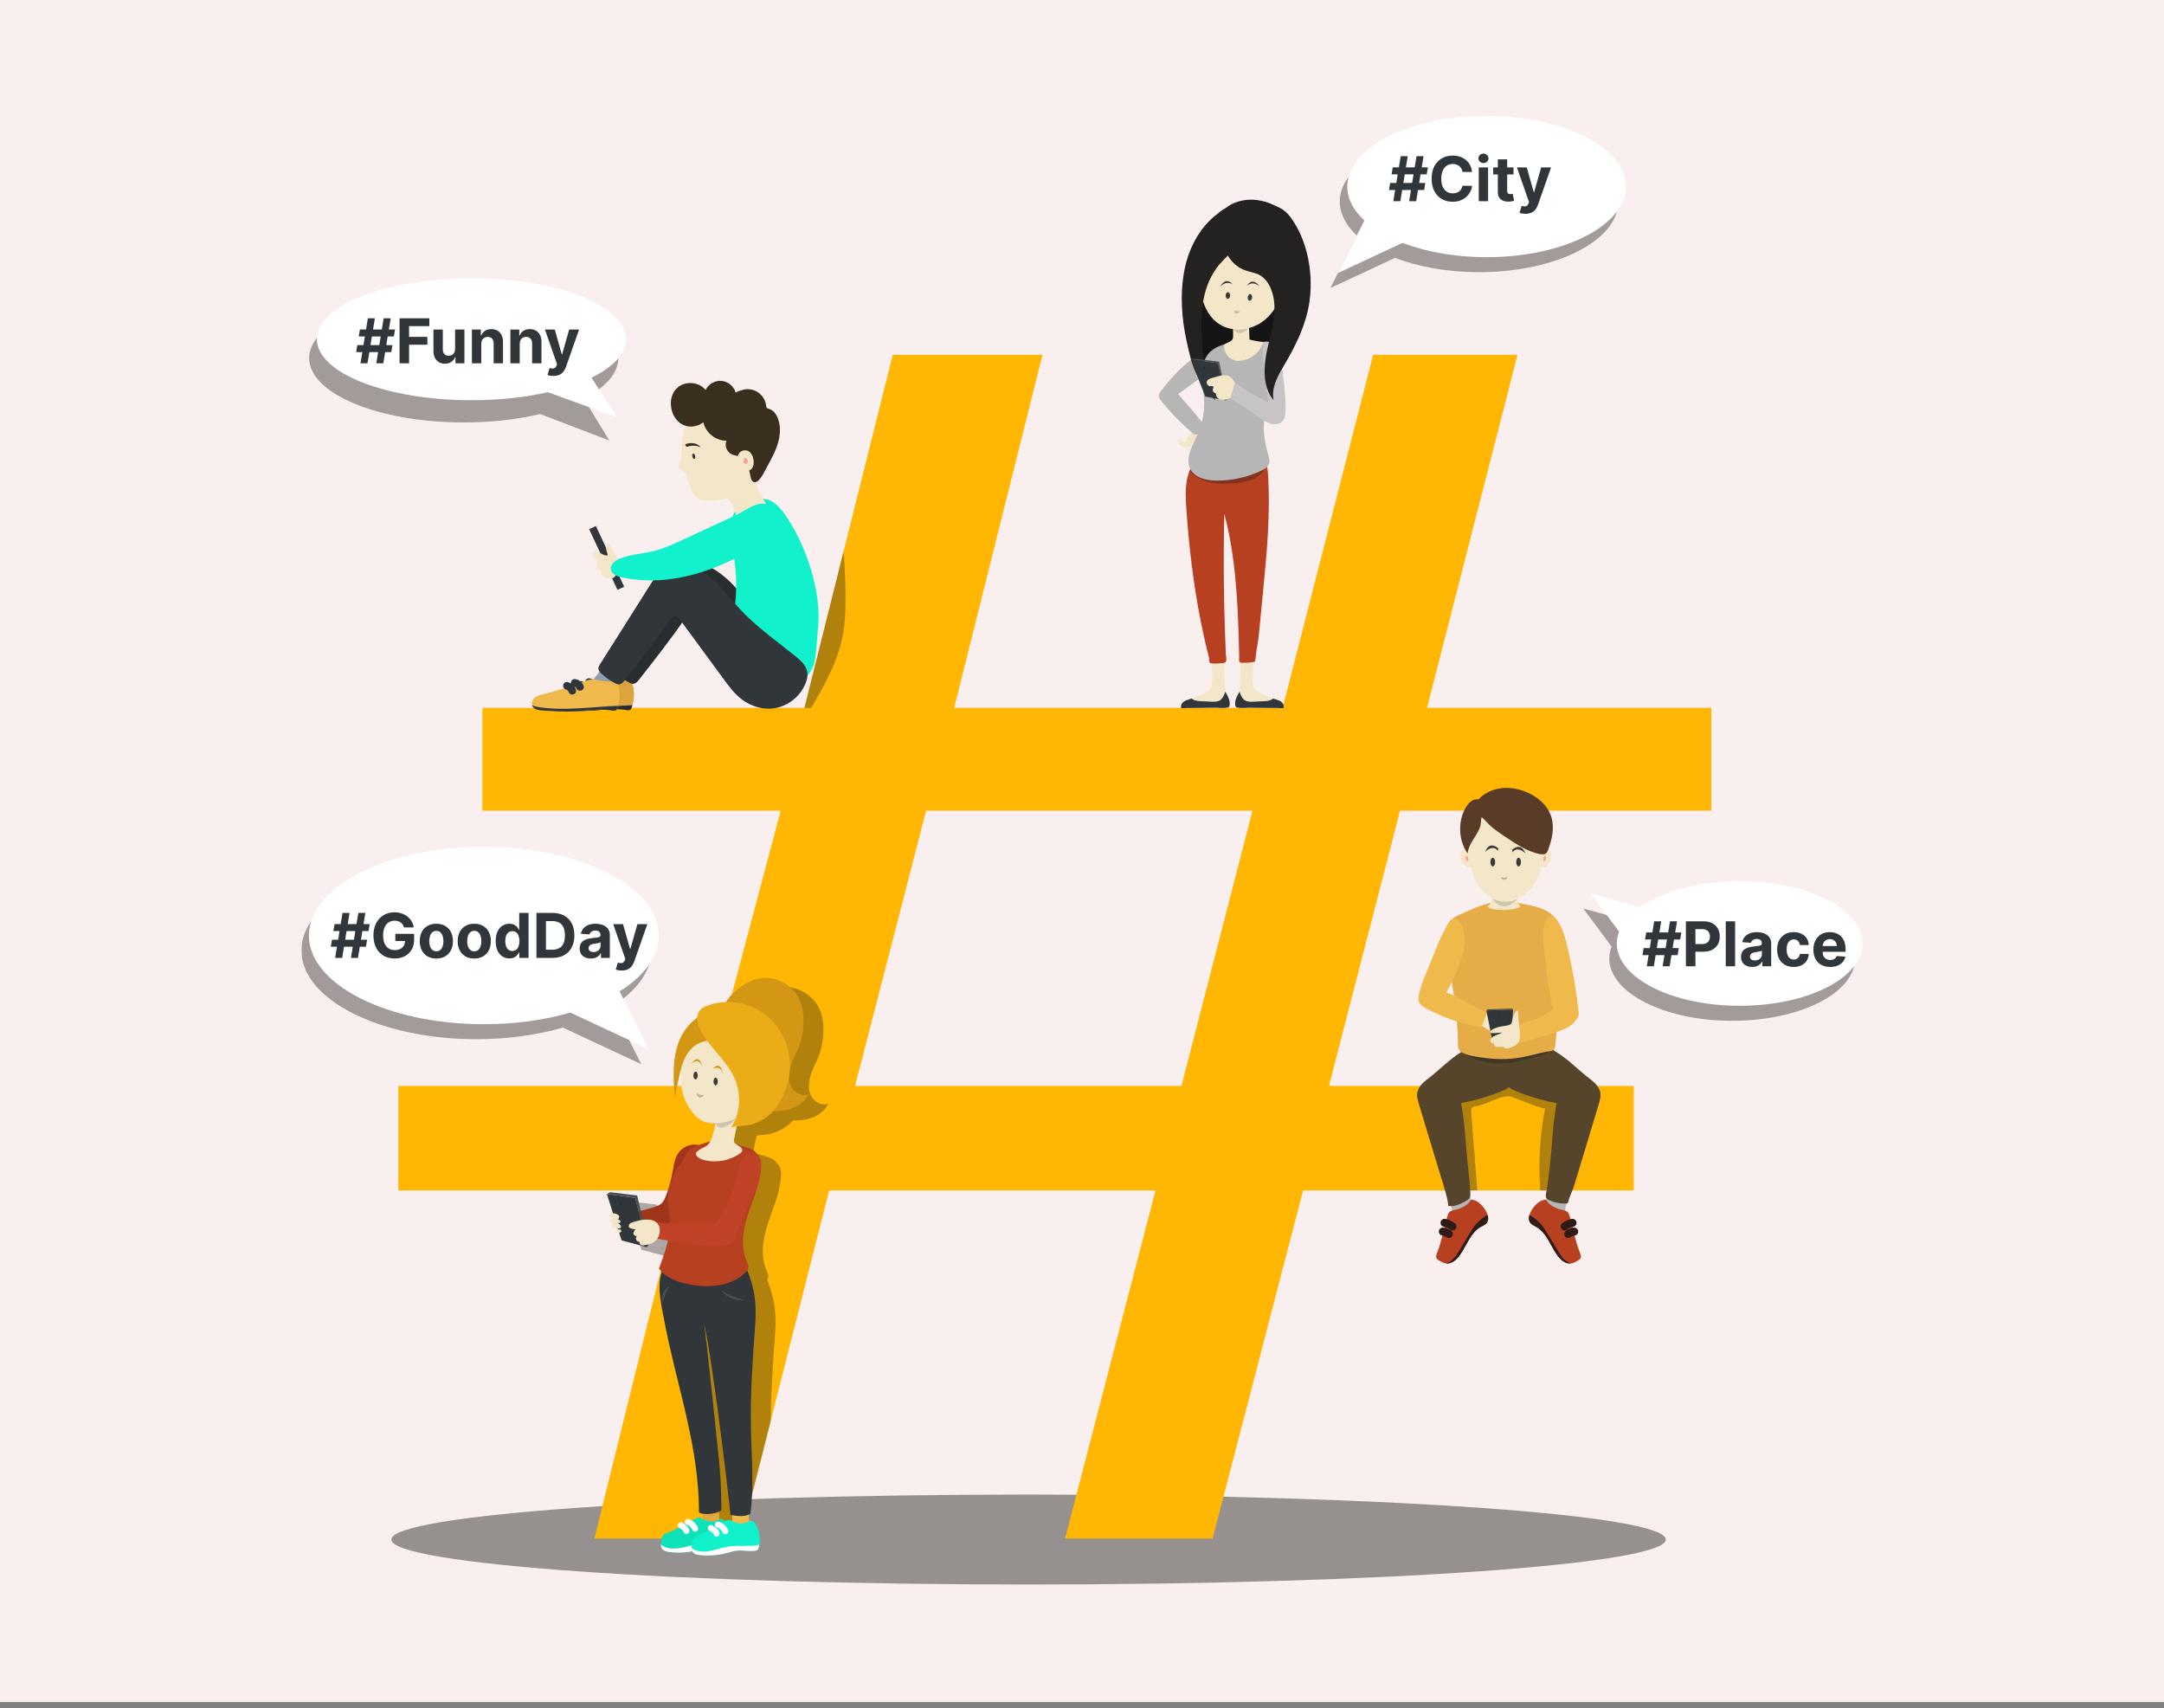 <svg width="280" height="221" viewBox="0 0 280 221" fill="none" xmlns="http://www.w3.org/2000/svg">
<rect x="0" y="0" width="280" height="221" fill="#808080" stroke="none"/>
<rect width="280" height="220.208" fill="#FAEFEF"/>
<g clip-path="url(#clip0_1106_13538)">
<g opacity="0.4">
<path d="M79.201 130.201C82.363 128.227 84.264 125.71 84.264 122.971C84.264 116.633 74.133 111.493 61.63 111.493C49.127 111.493 39 116.633 39 122.971C39 129.308 49.132 134.448 61.635 134.448C65.709 134.448 69.53 133.9 72.833 132.945L82.974 137.682L79.206 130.205L79.201 130.201Z" fill="#1D1D1B"/>
</g>
<g opacity="0.4">
<path d="M75.526 51.575C78.323 50.144 80 48.316 80 46.328C80 41.728 71.044 38 60 38C48.956 38 40 41.728 40 46.328C40 50.928 48.956 54.655 60 54.655C63.6 54.655 66.975 54.258 69.895 53.563L78.858 57L75.526 51.575Z" fill="#1D1D1B"/>
</g>
<g opacity="0.4">
<path d="M191.377 16.94C181.425 16.94 173.355 21.032 173.355 26.075C173.355 27.665 174.155 29.159 175.567 30.463L172.133 37.271L180.504 33.363C183.525 34.522 187.289 35.215 191.373 35.215C201.325 35.215 209.395 31.123 209.395 26.08C209.395 21.037 201.325 16.944 191.373 16.944L191.377 16.94Z" fill="#1D1D1B"/>
</g>
<g opacity="0.4">
<path d="M224.131 115.94C218.811 115.94 214.106 117.264 211.221 119.3L204.867 117.545L208.519 122.471C208.33 122.966 208.228 123.48 208.228 124.004C208.228 128.455 215.348 132.067 224.126 132.067C232.905 132.067 240.024 128.46 240.024 124.004C240.024 119.548 232.905 115.94 224.126 115.94H224.131Z" fill="#1D1D1B"/>
</g>
<path opacity="0.45" d="M133.09 205C178.625 205 215.539 202.395 215.539 199.181C215.539 195.968 178.625 193.363 133.09 193.363C87.554 193.363 50.641 195.968 50.641 199.181C50.641 202.395 87.554 205 133.09 205Z" fill="#1D1D1B"/>
<path d="M181.148 104.884L171.952 140.5H211.392V154.014H168.606L156.898 199.055H137.804L149.512 154.014H107.283L95.857 199.055H76.903L88.053 154.014H51.543V140.5H91.54L101.017 104.884H62.416V91.579H104.087L115.514 45.907H134.884L123.458 91.579H165.963L177.671 45.907H196.348L184.64 91.579H221.432V104.884H181.158H181.148ZM110.635 140.5H152.863L162.059 104.884H119.83L110.635 140.5Z" fill="#FFB703"/>
<path d="M80.293 85.479C79.779 86.323 78.93 87.525 78.285 88.209C79.231 88.403 80.492 88.543 81.457 88.524C81.661 87.962 81.971 87.438 82.257 86.919L80.293 85.474V85.479Z" fill="#939FAA"/>
<path d="M72.163 89.727C71.785 89.819 71.392 89.916 71.082 90.148C70.771 90.381 70.558 90.798 70.679 91.167C70.854 91.686 71.518 91.812 72.066 91.846C73.448 91.938 74.831 92.03 76.213 91.957C77.804 91.875 79.409 91.584 80.98 91.846C81.189 91.879 81.431 91.918 81.591 91.778C81.679 91.7 81.771 91.346 81.805 91.235C82.12 90.212 82.072 89.329 81.771 88.306C81.742 88.204 81.703 88.097 81.611 88.044C81.523 87.996 81.417 88.01 81.315 88.025C80.524 88.136 79.792 88.054 79.026 87.874C78.347 87.714 77.92 87.874 77.27 88.126C75.602 88.766 73.89 89.3 72.158 89.731L72.163 89.727Z" fill="#EFB94B"/>
<path d="M81.813 91.235C81.779 91.346 81.687 91.7 81.6 91.778C81.44 91.918 81.197 91.879 80.989 91.846C79.417 91.584 77.812 91.875 76.221 91.957C74.839 92.025 73.452 91.938 72.075 91.846C71.526 91.812 70.862 91.686 70.688 91.167C70.998 91.322 71.308 91.375 71.653 91.429C74.984 91.913 78.457 91.375 81.818 91.235H81.813Z" fill="#30363A"/>
<path d="M76.211 88.267C76.507 88.306 76.778 88.514 76.89 88.791" stroke="#30353A" stroke-width="0.99" stroke-miterlimit="10" stroke-linecap="round"/>
<path d="M75.199 88.645C75.514 88.733 75.781 88.98 75.893 89.285" stroke="#30353A" stroke-width="0.99" stroke-miterlimit="10" stroke-linecap="round"/>
<path d="M80.293 85.479C79.779 86.323 78.93 87.525 78.285 88.209C79.231 88.403 80.492 88.543 81.457 88.524C81.661 87.962 81.971 87.438 82.257 86.919L80.293 85.474V85.479Z" fill="#939FAA"/>
<path d="M72.163 89.727C71.785 89.819 71.392 89.916 71.082 90.148C70.771 90.381 70.558 90.798 70.679 91.167C70.854 91.686 71.518 91.812 72.066 91.846C73.448 91.938 74.831 92.03 76.213 91.957C77.804 91.875 79.409 91.584 80.98 91.846C81.189 91.879 81.431 91.918 81.591 91.778C81.679 91.7 81.771 91.346 81.805 91.235C82.12 90.212 82.072 89.329 81.771 88.306C81.742 88.204 81.703 88.097 81.611 88.044C81.523 87.996 81.417 88.01 81.315 88.025C80.524 88.136 79.792 88.054 79.026 87.874C78.347 87.714 77.92 87.874 77.27 88.126C75.602 88.766 73.89 89.3 72.158 89.731L72.163 89.727Z" fill="#DDA33C"/>
<path d="M81.813 91.235C81.779 91.346 81.687 91.7 81.6 91.778C81.44 91.918 81.197 91.879 80.989 91.846C79.417 91.584 77.812 91.875 76.221 91.957C74.839 92.025 73.452 91.938 72.075 91.846C71.526 91.812 70.862 91.686 70.688 91.167C70.998 91.322 71.308 91.375 71.653 91.429C74.984 91.913 78.457 91.375 81.818 91.235H81.813Z" fill="#282D30"/>
<path d="M76.211 88.267C76.507 88.306 76.778 88.514 76.89 88.791" stroke="#30353A" stroke-width="0.99" stroke-miterlimit="10" stroke-linecap="round"/>
<path d="M75.199 88.645C75.514 88.733 75.781 88.98 75.893 89.285" stroke="#30353A" stroke-width="0.99" stroke-miterlimit="10" stroke-linecap="round"/>
<path d="M92.403 73.662C91.346 73.017 90.245 72.629 89.125 72.76C87.723 72.974 86.792 74.297 86.026 75.51C84.74 77.541 83.46 79.573 82.175 81.605C81.282 83.016 80.39 84.427 79.498 85.838C79.381 86.022 79.26 86.221 79.275 86.439C79.289 86.691 79.478 86.895 79.663 87.07C80.182 87.549 80.764 87.966 81.389 88.301C81.564 88.393 81.753 88.485 81.947 88.471C82.257 88.447 82.485 88.185 82.679 87.937C84.74 85.319 86.778 82.705 88.688 79.971C88.795 79.82 88.916 79.66 89.091 79.617C89.377 79.549 89.624 79.816 89.804 80.053C91.492 82.352 93.126 84.708 94.877 86.963C96.22 88.694 98.495 89.251 100.517 88.306C101.031 88.064 101.521 87.724 101.803 87.23C102.016 86.846 102.094 86.405 102.166 85.974C102.355 84.839 102.588 83.375 101.778 82.434C100.799 81.294 99.261 80.436 98.18 79.345C96.24 77.386 94.819 75.136 92.408 73.667L92.403 73.662Z" fill="#282D30"/>
<path d="M78.442 85.557C77.927 86.4 77.079 87.603 76.434 88.287C77.379 88.481 78.64 88.621 79.606 88.602C79.809 88.039 80.12 87.516 80.406 86.997L78.442 85.552V85.557Z" fill="#939FAA"/>
<path d="M70.319 89.804C69.941 89.896 69.548 89.993 69.238 90.226C68.927 90.459 68.714 90.876 68.835 91.244C69.01 91.763 69.674 91.889 70.222 91.923C71.605 92.015 72.987 92.108 74.369 92.035C75.96 91.952 77.565 91.661 79.137 91.923C79.345 91.957 79.588 91.996 79.748 91.855C79.835 91.778 79.927 91.424 79.961 91.312C80.276 90.289 80.228 89.407 79.927 88.383C79.898 88.282 79.859 88.175 79.767 88.122C79.68 88.073 79.573 88.088 79.471 88.102C78.681 88.214 77.948 88.131 77.182 87.952C76.503 87.792 76.076 87.952 75.426 88.204C73.758 88.844 72.046 89.377 70.314 89.809L70.319 89.804Z" fill="#EFB94B"/>
<path d="M79.966 91.312C79.932 91.424 79.84 91.778 79.752 91.855C79.592 91.996 79.35 91.957 79.141 91.923C77.57 91.661 75.964 91.952 74.374 92.035C72.991 92.103 71.604 92.015 70.227 91.923C69.679 91.889 69.014 91.763 68.84 91.244C69.15 91.4 69.461 91.453 69.805 91.506C73.137 91.991 76.609 91.453 79.971 91.312H79.966Z" fill="#30363A"/>
<path d="M74.363 88.345C74.659 88.383 74.931 88.592 75.042 88.868" stroke="#30353A" stroke-width="0.99" stroke-miterlimit="10" stroke-linecap="round"/>
<path d="M73.356 88.723C73.671 88.81 73.938 89.058 74.049 89.363" stroke="#30353A" stroke-width="0.99" stroke-miterlimit="10" stroke-linecap="round"/>
<path d="M77.105 68.058L76.231 68.466L79.893 76.319L80.768 75.911L77.105 68.058Z" fill="#30363A"/>
<path d="M102.596 68.212C104.643 71.786 106.2 76.756 105.87 80.882C105.792 81.871 105.71 82.865 105.632 83.855C105.569 84.63 105.501 85.421 105.23 86.153C104.992 86.778 104.604 87.351 104.105 87.797C104.711 87.254 101.03 85.814 100.719 85.76C98.944 85.465 97.281 85.285 95.641 84.456C95.2 84.233 94.759 83.957 94.516 83.525C94.133 82.846 94.361 82.002 94.555 81.246C95.283 78.424 95.448 75.456 95.035 72.576C94.793 70.894 94.356 69.192 94.618 67.514C94.691 67.039 94.827 66.558 95.113 66.171C95.787 65.254 97.533 64.653 98.629 64.556C100.385 64.401 101.854 66.912 102.596 68.212Z" fill="#11F2CC"/>
<path d="M97.542 61.118C97.75 62.558 98.293 63.95 99.118 65.157C97.891 65.831 96.635 66.452 95.35 67.014C95.049 65.686 94.326 64.454 93.312 63.542L97.542 61.118Z" fill="#F4E7C9"/>
<path d="M91.589 64.793C91.865 64.793 92.151 64.774 92.437 64.745C93.63 64.643 94.824 64.338 95.842 63.683C97.19 62.82 98.122 61.404 98.655 59.896C99.096 58.655 99.295 57.302 99.043 56.012C98.791 54.722 98.054 53.491 96.928 52.807C96.487 52.54 95.997 52.356 95.498 52.24C93.965 51.876 92.331 51.973 90.958 52.797C90.333 53.171 89.896 53.67 89.397 54.184C88.756 54.853 88.49 55.721 88.339 56.642C88.329 56.706 88.32 56.769 88.31 56.827C88.179 57.831 88.257 58.873 87.942 59.833C87.859 60.075 87.757 60.342 87.859 60.58C87.956 60.798 88.203 60.905 88.431 60.968C88.494 60.987 88.558 61.002 88.606 61.045C88.654 61.089 88.679 61.152 88.698 61.215C88.912 61.826 89.13 62.437 89.343 63.048C89.445 63.334 89.542 63.62 89.702 63.872C90.163 64.614 90.842 64.784 91.579 64.789L91.589 64.793Z" fill="#F4E7C9"/>
<path d="M87.33 54.01C86.588 52.86 86.588 51.144 87.612 50.194C88.625 49.253 90.449 49.364 91.288 50.46C91.652 49.694 92.52 49.199 93.364 49.277C94.207 49.355 94.974 49.999 95.192 50.819C95.158 50.698 96.249 50.392 96.341 50.378C96.831 50.3 97.341 50.373 97.787 50.586C98.509 50.94 99.033 51.667 99.13 52.468C99.145 52.589 99.159 52.73 99.256 52.807C99.314 52.851 99.387 52.865 99.46 52.885C100.057 53.04 100.459 53.602 100.672 54.179C101.094 55.333 100.925 56.633 100.508 57.792C100.09 58.951 99.441 60.008 98.873 61.099C98.684 61.462 98.393 61.923 98.097 62.204C97.947 62.345 97.724 62.432 97.53 62.364C97.253 62.267 97.161 61.928 97.108 61.642C97.006 61.123 96.889 60.599 96.652 60.129C96.414 59.659 96.036 59.237 95.541 59.043C95.26 58.936 94.954 58.907 94.683 58.781C94.043 58.49 93.722 57.651 93.999 57.011C92.612 57.04 91.283 55.978 91.007 54.62C90.415 55.105 89.59 55.299 88.844 55.125C88.194 54.974 87.675 54.557 87.325 54.01H87.33Z" fill="#3A2E1F"/>
<path d="M95.418 59.164C95.51 58.684 95.82 58.286 96.349 58.262C96.999 58.228 97.363 58.8 97.474 59.368C97.547 59.755 97.562 60.182 97.353 60.517C97.086 60.953 96.446 61.108 96.005 60.846L95.418 59.164Z" fill="#F4E7C9"/>
<path d="M96.749 59.596C96.782 59.819 96.69 60.017 96.545 60.042C96.394 60.066 96.249 59.906 96.21 59.683C96.176 59.46 96.268 59.261 96.414 59.237C96.564 59.212 96.71 59.372 96.749 59.596Z" fill="#F2A691"/>
<path d="M90.556 73.74C89.499 73.095 88.397 72.707 87.277 72.838C85.876 73.051 84.944 74.375 84.178 75.587C82.893 77.619 81.612 79.651 80.327 81.682C79.435 83.093 78.543 84.504 77.65 85.915C77.534 86.1 77.412 86.299 77.427 86.517C77.442 86.769 77.631 86.972 77.815 87.147C78.334 87.627 78.916 88.044 79.541 88.379C79.716 88.471 79.905 88.563 80.099 88.548C80.41 88.524 80.638 88.262 80.832 88.015C82.893 85.397 84.93 82.783 86.841 80.048C86.947 79.898 87.069 79.738 87.243 79.694C87.529 79.626 87.777 79.893 87.956 80.131C89.857 82.72 91.758 85.309 93.66 87.899C94.329 88.805 95.008 89.727 95.895 90.415C97.317 91.516 99.169 92.006 100.91 91.468C102.351 91.026 103.578 89.925 104.184 88.529C104.407 88.01 104.553 87.433 104.441 86.88C104.276 86.056 103.602 85.45 102.952 84.921C100.731 83.113 98.359 81.459 96.332 79.418C94.392 77.459 92.971 75.209 90.561 73.74H90.556Z" fill="#30363A"/>
<path d="M78.698 70.263C78.45 70.404 78.392 70.743 78.436 71.025C78.479 71.306 78.605 71.572 78.62 71.859C78.014 71.956 77.456 71.209 76.874 71.417C76.724 71.611 76.724 71.907 76.879 72.101C76.971 72.212 77.107 72.29 77.184 72.411C77.383 72.726 77.112 73.182 77.31 73.493C77.407 73.648 77.601 73.725 77.703 73.88C77.786 74.002 77.795 74.162 77.854 74.297C77.989 74.622 78.363 74.787 78.717 74.836C79.027 74.879 79.386 74.836 79.575 74.584C79.687 74.438 79.716 74.244 79.74 74.065C79.818 73.522 80.085 72.838 79.944 72.3C79.881 72.057 78.683 70.283 78.698 70.273V70.263Z" fill="#F4E7C9"/>
<path d="M95.171 66.67L88.153 69.919C87.038 70.433 85.918 70.952 84.725 71.262C83.245 71.645 81.684 71.694 80.258 72.246C79.603 72.499 78.89 73.056 79.05 73.74C79.186 74.317 79.855 74.569 80.432 74.695C86.669 76.053 93.207 73.769 98.542 70.258C99.367 69.715 100.22 69.08 100.531 68.144C100.773 67.407 100.613 66.549 100.123 65.948C98.634 64.124 96.728 65.957 95.166 66.68L95.171 66.67Z" fill="#11F2CC"/>
<path d="M89.284 57.695C89.386 57.675 89.493 57.671 89.6 57.666C89.929 57.656 90.288 57.666 90.56 57.855C90.589 57.84 90.579 57.801 90.56 57.777C90.463 57.622 90.298 57.525 90.133 57.457C89.692 57.278 89.178 57.283 88.736 57.457C88.712 57.467 88.693 57.477 88.678 57.496C88.654 57.535 88.678 57.588 88.698 57.627C88.872 57.928 88.989 57.748 89.279 57.69L89.284 57.695Z" fill="#3A2E1F"/>
<path d="M89.946 58.989C89.99 59.188 89.946 59.368 89.849 59.392C89.752 59.416 89.631 59.271 89.587 59.077C89.544 58.883 89.587 58.699 89.684 58.674C89.781 58.65 89.903 58.795 89.946 58.989Z" fill="#3D3A37"/>
<path d="M93.657 172.478C93.856 173.147 95.486 189.008 95.558 189.706C95.641 190.468 95.704 191.229 95.757 191.995C95.859 193.474 95.908 194.958 95.903 196.442C95.903 196.485 95.903 196.534 95.883 196.573C95.859 196.621 95.815 196.655 95.772 196.679C95.714 196.713 95.65 196.747 95.583 196.776C95.607 197.106 95.631 197.436 95.655 197.765C95.752 197.717 95.854 197.678 95.961 197.688C96.043 197.698 96.111 197.736 96.174 197.794L96.853 195.118C96.189 189.275 94.419 175.053 93.652 172.478H93.657Z" fill="#0C8784"/>
<path opacity="0.35" d="M90.742 139.283C90.688 139.69 90.664 140.097 90.659 140.505H91.532L93.972 131.335C93.972 131.335 93.972 131.335 93.967 131.335C93.118 131.665 92.803 132.227 92.783 132.867C91.561 133.711 90.678 135.04 90.232 136.441C89.815 137.75 89.713 139.123 89.733 140.505H90.441C90.528 140.097 90.625 139.685 90.742 139.283Z" fill="#1D1D1B"/>
<path opacity="0.35" d="M85.471 157.82L85.02 155.856L81.523 155.434L81.102 155.662L81.892 158.155C81.844 158.155 81.795 158.155 81.747 158.155C81.64 158.155 81.519 158.174 81.456 158.256C81.364 158.373 81.431 158.547 81.538 158.644C81.645 158.741 81.79 158.79 81.907 158.877C81.781 158.901 81.397 159.018 81.504 159.216C81.528 159.26 81.567 159.284 81.611 159.309C81.722 159.367 81.849 159.396 81.975 159.406C81.839 159.43 81.727 159.551 81.708 159.692C81.688 159.827 81.771 159.973 81.892 160.031C81.96 160.065 82.043 160.07 82.115 160.08C82.246 160.094 82.372 160.104 82.503 160.118L82.552 160.274C82.489 160.283 82.435 160.303 82.392 160.322C82.343 160.346 82.29 160.375 82.28 160.424C82.27 160.468 82.295 160.516 82.329 160.55C82.367 160.579 82.411 160.594 82.455 160.608C82.527 160.628 82.595 160.647 82.668 160.657L82.993 161.68L85.956 162.48L87.227 157.354C86.655 157.544 86.058 157.699 85.462 157.839L85.471 157.82Z" fill="#1D1D1B"/>
<path d="M89.88 143.186C90.04 142.415 90.2 141.649 90.36 140.878C90.384 140.752 90.413 140.626 90.442 140.5H89.734C89.749 141.397 89.807 142.299 89.875 143.186H89.88Z" fill="#0C8784"/>
<path opacity="0.35" d="M89.88 143.186C90.04 142.415 90.2 141.649 90.36 140.878C90.384 140.752 90.413 140.626 90.442 140.5H89.734C89.749 141.397 89.807 142.299 89.875 143.186H89.88Z" fill="#1D1D1B"/>
<path opacity="0.35" d="M99.589 166.437C99.483 166.136 99.376 165.835 99.255 165.544C99.303 165.476 99.347 165.404 99.371 165.326C99.487 164.972 99.298 164.604 99.153 164.264C98.236 162.16 98.862 159.711 99.609 157.539C99.948 156.545 100.71 154.736 100.938 153.092C101.02 152.685 101.069 152.273 101.064 151.851C101.059 151.424 100.981 150.964 100.676 150.668C100.661 150.653 100.647 150.648 100.632 150.634C100.487 150.391 100.302 150.183 100.05 150.013C99.686 149.766 99.255 149.645 98.833 149.528C98.493 149.436 98.149 149.33 97.8 149.228C97.62 149.092 97.494 148.922 97.543 148.646C97.649 148.069 97.79 147.497 97.911 146.92C98.634 146.828 99.643 146.74 99.866 146.663C100.729 146.367 101.709 145.901 102.349 145.227C102.426 145.145 102.504 145.048 102.577 144.961C103.435 144.97 104.299 144.888 105.099 144.592C105.981 144.262 106.787 143.637 107.184 142.784C106.311 143.128 105.278 142.527 104.89 141.673C104.73 141.319 104.662 140.936 104.657 140.543C104.682 140.398 104.711 140.248 104.73 140.102C104.754 139.903 104.769 139.704 104.779 139.501C104.827 139.307 104.881 139.113 104.944 138.929C105.254 138.046 105.729 137.227 106.045 136.344C106.345 135.491 106.491 134.584 106.534 133.682C106.583 132.63 106.481 131.549 106.054 130.584C105.511 129.352 104.405 128.397 103.139 127.96C100.816 127.165 98.454 128.455 96.946 130.225C96.781 130.419 96.636 130.627 96.505 130.845C95.641 130.87 94.783 131.035 93.978 131.345L91.538 140.514H90.665C90.651 142.105 91.053 143.666 92.101 145.029C92.489 145.533 92.959 145.998 93.537 146.26C94.026 146.483 94.574 146.541 95.113 146.532C95.035 147.172 94.89 147.807 94.667 148.413C94.608 148.568 94.54 148.723 94.463 148.874C94.279 148.908 94.099 148.956 93.92 149.024C93.624 149.131 93.265 149.233 92.921 149.354C92.882 149.334 92.838 149.325 92.794 149.32C91.878 149.179 90.898 149.591 90.36 150.343C89.846 151.061 89.739 151.982 89.584 152.855C89.4 153.897 89.113 154.925 88.735 155.914C88.619 156.22 88.488 156.53 88.274 156.773C88.236 156.816 88.192 156.86 88.148 156.904C87.906 157.122 87.591 157.238 87.28 157.34C87.266 157.345 87.246 157.35 87.232 157.355L85.961 162.48L86.296 162.572L86.48 162.247L86.47 162.208C86.669 162.155 86.868 162.092 87.047 161.995C87.275 161.869 87.464 161.685 87.615 161.466C88.071 161.549 88.527 161.626 88.982 161.699C88.711 162.936 88.274 164.148 87.833 165.331C87.945 165.476 88.066 165.612 88.192 165.738C87.532 167.639 88.148 170.112 88.517 172.081C89.244 175.95 90.277 179.732 91.17 183.558C92.062 187.384 92.814 191.268 92.969 195.225C92.984 195.627 92.993 196.025 92.998 196.427C92.998 196.631 92.954 196.82 93.09 196.936C93.153 196.99 93.333 197.009 93.444 197.028C93.464 197.251 93.464 197.474 93.449 197.698C93.168 197.528 93.032 197.416 92.533 197.668C92.232 197.819 91.936 197.979 91.65 198.139C91.626 198.129 91.601 198.115 91.572 198.105L91.626 198.153C91.349 198.308 91.078 198.464 90.801 198.619C90.753 198.585 90.704 198.556 90.651 198.532L90.757 198.643C90.486 198.793 90.214 198.939 89.933 199.079H95.855L96.175 197.814C96.112 197.761 96.044 197.717 95.962 197.707C95.855 197.693 95.753 197.736 95.656 197.785C95.632 197.455 95.608 197.125 95.583 196.796C95.651 196.767 95.714 196.733 95.772 196.699C95.816 196.67 95.86 196.64 95.884 196.592C95.903 196.553 95.903 196.505 95.903 196.461C95.903 194.977 95.855 193.494 95.758 192.015C95.704 191.248 95.641 190.487 95.559 189.726C95.486 189.023 93.857 173.167 93.658 172.498C94.424 175.072 96.194 189.294 96.859 195.137L99.725 183.849C99.749 180.222 99.992 176.551 100.263 172.953C100.443 170.558 100.37 168.696 99.589 166.456V166.437Z" fill="#1D1D1B"/>
<path d="M156.658 84.577C156.687 85.052 156.721 85.528 156.75 85.998C156.779 86.42 156.809 86.837 156.833 87.259C156.857 87.666 156.876 88.112 156.799 88.519C156.736 88.864 156.576 89.203 156.299 89.416C156.168 89.513 156.018 89.586 155.868 89.649C155.523 89.804 155.179 89.959 154.83 90.115C154.621 90.207 154.413 90.304 154.199 90.376C153.879 90.488 153.54 90.551 153.249 90.73C153.094 90.827 152.958 90.963 152.875 91.123C152.807 91.254 152.807 91.438 152.817 91.594C152.933 91.642 153.074 91.627 153.195 91.623C153.326 91.618 153.462 91.603 153.593 91.603C154.175 91.598 154.757 91.594 155.344 91.589C155.974 91.584 156.605 91.579 157.231 91.569C157.779 91.564 158.453 91.666 158.977 91.511C159.379 90.968 158.831 89.969 158.535 89.494L158.356 85.251L156.658 84.582V84.577Z" fill="#F4E7C9"/>
<path d="M158.535 89.489C158.836 89.964 159.379 90.963 158.977 91.506C158.453 91.666 157.779 91.56 157.231 91.564C156.6 91.569 155.97 91.574 155.344 91.584C154.762 91.589 154.18 91.594 153.593 91.598C153.462 91.598 153.326 91.613 153.195 91.618C153.074 91.623 152.929 91.642 152.817 91.589C152.807 91.429 152.807 91.249 152.875 91.118C152.958 90.958 153.094 90.823 153.249 90.726C153.535 90.546 153.879 90.483 154.199 90.372C154.549 90.697 155.029 90.697 155.509 90.721C155.911 90.74 156.309 90.76 156.712 90.779C157.119 90.798 157.56 90.808 157.895 90.575C158.225 90.343 158.419 89.872 158.54 89.489H158.535Z" fill="#30363A"/>
<path d="M162.273 84.577C162.244 85.052 162.21 85.528 162.181 85.998C162.152 86.42 162.123 86.837 162.099 87.259C162.074 87.666 162.055 88.112 162.133 88.519C162.196 88.864 162.356 89.203 162.632 89.416C162.763 89.513 162.913 89.586 163.064 89.649C163.408 89.804 163.752 89.959 164.102 90.115C164.31 90.207 164.519 90.304 164.732 90.376C165.052 90.488 165.392 90.551 165.683 90.73C165.838 90.827 165.974 90.963 166.056 91.123C166.124 91.254 166.124 91.438 166.114 91.594C165.998 91.642 165.857 91.627 165.736 91.623C165.605 91.618 165.469 91.603 165.338 91.603C164.756 91.598 164.174 91.594 163.588 91.589C162.957 91.584 162.327 91.579 161.701 91.569C161.153 91.564 160.479 91.666 159.955 91.511C159.552 90.968 160.1 89.969 160.396 89.494L160.576 85.251L162.273 84.582V84.577Z" fill="#F4E7C9"/>
<path d="M160.389 89.489C160.088 89.964 159.545 90.963 159.948 91.506C160.472 91.666 161.146 91.56 161.694 91.564C162.324 91.569 162.955 91.574 163.58 91.584C164.162 91.589 164.744 91.594 165.331 91.598C165.462 91.598 165.598 91.613 165.729 91.618C165.85 91.623 165.996 91.642 166.107 91.589C166.117 91.429 166.117 91.249 166.049 91.118C165.967 90.958 165.831 90.823 165.676 90.726C165.389 90.546 165.045 90.483 164.725 90.372C164.376 90.697 163.896 90.697 163.416 90.721C163.013 90.74 162.615 90.76 162.213 90.779C161.805 90.798 161.364 90.808 161.029 90.575C160.7 90.343 160.506 89.872 160.384 89.489H160.389Z" fill="#30363A"/>
<path d="M156.492 85.683C156.492 85.683 156.506 85.707 156.511 85.717C156.73 85.974 157.971 85.79 158.301 85.78C158.868 85.765 158.631 84.97 158.611 84.602C158.582 83.971 158.558 83.341 158.534 82.71C158.485 81.45 158.446 80.189 158.417 78.933C158.354 76.412 158.33 73.89 158.345 71.374C158.354 69.735 158.374 68.096 158.412 66.457C159.135 69.197 159.572 72.009 159.843 74.826C160.115 77.658 160.226 80.499 160.299 83.346C160.309 83.714 160.318 84.083 160.328 84.456C160.328 84.64 160.338 84.825 160.343 85.009C160.343 85.169 160.294 85.455 160.357 85.605C160.44 85.804 160.862 85.741 161.065 85.746C161.448 85.755 161.832 85.722 162.21 85.649C162.268 85.639 162.331 85.625 162.37 85.576C162.404 85.537 162.414 85.479 162.418 85.431C162.482 84.984 162.53 84.543 162.588 84.097C162.646 83.666 162.743 83.234 162.802 82.802C162.865 82.318 162.913 81.828 162.962 81.343C163.102 79.874 163.243 78.405 163.388 76.935C163.403 76.804 163.427 76.669 163.427 76.538C163.912 71.514 164.397 66.462 164.072 61.428C164.024 60.638 163.932 59.809 163.461 59.174C162.666 58.112 161.124 58.02 159.8 58.092C158.369 58.17 156.72 58.354 155.425 59.023C154.29 59.61 153.766 61.007 153.553 62.219C153.335 63.47 153.427 64.75 153.514 66.02C153.858 70.874 154.431 75.713 155.386 80.49C155.629 81.712 155.9 82.933 156.196 84.146C156.274 84.456 156.351 84.761 156.429 85.072C156.458 85.198 156.443 85.552 156.506 85.692L156.492 85.683Z" fill="#B74020"/>
<path opacity="0.35" d="M154.031 60.774C154.036 61.089 154.288 61.336 154.545 61.525C155.302 62.073 156.214 62.384 157.14 62.514C158.066 62.645 159.007 62.602 159.938 62.5C160.685 62.418 161.437 62.296 162.121 61.991C162.805 61.685 163.421 61.166 163.712 60.473L154.031 60.779V60.774Z" fill="#1D1D1B"/>
<path d="M153.488 57.084C153.231 57.21 152.881 57.069 152.78 56.798C152.649 56.725 152.474 56.827 152.426 56.972C152.377 57.113 152.426 57.273 152.508 57.399C152.751 57.787 153.245 57.961 153.706 57.928C154.167 57.894 154.589 57.69 154.981 57.452C155.132 57.365 155.277 57.268 155.389 57.137C155.66 56.807 155.617 56.264 155.297 55.988C154.613 55.392 153.488 56.356 153.488 57.089V57.084Z" fill="#F4E7C9"/>
<path d="M150.206 50.601C150.07 50.785 149.93 50.984 149.93 51.207C149.93 51.449 150.09 51.672 150.25 51.871C151.433 53.35 152.781 54.737 154.261 56.007C154.401 56.129 154.581 56.26 154.78 56.23C154.911 56.211 155.012 56.124 155.105 56.041C155.415 55.76 155.725 55.484 156.036 55.202C154.867 53.777 153.669 52.371 152.437 50.984C154.023 49.835 155.604 48.681 157.19 47.531C157.724 47.144 158.32 46.596 158.092 46.023C157.457 44.433 155.017 45.781 154.285 46.377C152.728 47.633 151.356 49.059 150.211 50.606L150.206 50.601Z" fill="#B7B6B6"/>
<path d="M155.745 46.053C155.013 47.24 155.391 48.758 155.619 50.13C155.837 51.44 155.891 52.792 155.619 54.092C155.406 55.13 154.988 56.114 154.542 57.074C154.023 58.189 153.451 59.484 153.97 60.599C154.533 61.816 156.085 62.175 157.423 62.18C159.436 62.19 161.444 61.734 163.258 60.866C163.612 60.696 163.98 60.488 164.15 60.134C164.354 59.707 164.203 59.208 164.072 58.757C163.626 57.239 163.379 55.634 163.626 54.073C163.786 53.069 164.145 52.104 164.339 51.105C164.693 49.296 164.499 47.42 164.111 45.621C164.014 45.175 163.893 44.709 163.583 44.375C163.292 44.065 162.87 43.914 162.453 43.827C160.58 43.434 156.822 44.297 155.745 46.048V46.053Z" fill="#B7B6B6"/>
<path d="M155.753 47.551C155.661 46.693 156.141 45.849 156.82 45.32C157.499 44.792 158.353 44.535 159.202 44.399C160.429 44.195 161.68 44.215 162.922 44.229C163.086 44.229 163.319 44.249 163.465 44.258C164.018 44.307 164.071 45.141 164.124 45.694C164.522 45.398 164.769 44.947 164.978 44.501C165.812 42.687 166.142 40.535 165.366 38.697C164.944 37.698 164.217 36.835 163.334 36.209C161.18 34.677 158.086 34.619 155.879 36.069C155.569 36.272 155.273 36.505 155.036 36.791C154.492 37.436 154.274 38.319 154.313 39.162L155.763 47.556L155.753 47.551Z" fill="#161515"/>
<path d="M159.537 42.004C159.542 42.479 159.546 42.954 159.551 43.429C159.551 43.56 159.551 43.691 159.508 43.812C159.352 44.239 158.775 44.292 158.416 44.569C158.266 45.471 158.911 46.431 159.799 46.634C160.075 46.697 160.366 46.697 160.647 46.659C161.942 46.489 163.092 45.505 163.465 44.254C162.859 44.195 162.262 44.084 161.675 43.929C161.646 43.187 161.617 42.445 161.588 41.703L159.537 42.004Z" fill="#F4E7C9"/>
<path opacity="0.2" d="M159.594 42.61L161.587 42.474C161.587 42.474 160.384 43.773 159.594 42.61Z" fill="#3D3A37"/>
<path d="M155.292 37.222C155.457 38.74 155.981 40.268 157 41.315C158.896 43.264 162.102 42.939 164.003 41.073C165.904 39.206 166.636 36.199 166.501 33.363C166.438 32.054 166.185 30.691 165.429 29.673C165.036 29.144 164.527 28.737 163.983 28.427C162.402 27.53 160.467 27.471 158.867 28.271C155.782 29.813 154.919 33.765 155.292 37.222Z" fill="#F4E7C9"/>
<path d="M153.285 34.774C152.645 37.911 152.878 41.257 153.581 44.341C153.906 45.766 154.182 47.124 154.842 48.448C155.487 49.742 156.302 50.964 157.277 51.798C156.244 49.718 155.71 47.27 155.555 44.869C155.409 42.615 155.322 40.321 155.856 38.129C156.248 36.51 157.015 34.958 158.188 33.765C159.202 32.737 160.167 31.777 160.696 30.371C161.074 29.367 161.089 27.762 160.23 26.967C159.304 26.114 157.98 27.277 157.155 27.961C155.104 29.663 153.814 32.204 153.285 34.784V34.774Z" fill="#232220"/>
<path d="M159.163 38.251C159.154 38.488 159.018 38.677 158.858 38.672C158.698 38.667 158.581 38.469 158.586 38.226C158.596 37.989 158.732 37.8 158.892 37.804C159.052 37.809 159.168 38.008 159.163 38.251Z" fill="#3D3A37"/>
<path d="M162.01 38.517C161.981 38.755 161.83 38.934 161.675 38.915C161.52 38.895 161.413 38.687 161.442 38.449C161.471 38.212 161.622 38.032 161.777 38.052C161.932 38.071 162.039 38.28 162.01 38.517Z" fill="#3D3A37"/>
<path opacity="0.3" d="M160.521 40.185C160.424 40.326 160.293 40.437 160.143 40.52C160.104 40.539 160.065 40.559 160.021 40.568C159.866 40.588 159.827 40.457 159.74 40.365C159.701 40.321 159.672 40.263 159.696 40.214C159.827 40.282 160.419 40.326 160.521 40.19V40.185Z" fill="#3D3A37"/>
<path d="M157.875 37.121C157.875 37.121 158.505 35.661 159.534 36.825C159.534 36.825 158.724 36.161 157.875 37.121Z" fill="#3D3A37"/>
<path d="M162.976 37.038C162.976 37.038 162.113 35.705 161.293 37.019C161.293 37.019 161.982 36.229 162.976 37.038Z" fill="#3D3A37"/>
<path d="M158.615 51.789L157.606 46.979L154.09 46.494L155.947 51.304L158.615 51.789Z" fill="#30363A"/>
<path d="M154.09 46.494L154.371 46.382L157.732 46.794L158.785 51.653L158.615 51.789L157.606 46.979L154.09 46.494Z" fill="#474E51"/>
<path d="M155.933 47.575C155.953 47.662 155.933 47.74 155.885 47.75C155.841 47.759 155.792 47.696 155.773 47.609C155.754 47.522 155.773 47.444 155.822 47.434C155.865 47.425 155.914 47.488 155.933 47.575Z" fill="#252728"/>
<path d="M156.875 48.884C156.584 48.962 156.25 49.073 156.153 49.359C156.061 49.636 156.303 49.966 156.594 49.961C156.759 49.961 156.997 49.917 157.016 50.077C157.026 50.14 156.982 50.198 156.953 50.261C156.856 50.465 156.953 50.741 157.166 50.834C157.224 50.858 157.292 50.877 157.326 50.931C157.346 50.969 157.346 51.013 157.346 51.057C157.36 51.43 157.734 51.702 158.107 51.74C158.476 51.774 158.84 51.639 159.184 51.498C159.606 51.328 160.086 51.081 160.139 50.63C160.164 50.426 160.091 50.227 160.013 50.038C159.853 49.631 159.664 49.224 159.349 48.923C158.636 48.234 157.69 48.676 156.87 48.889L156.875 48.884Z" fill="#F4E7C9"/>
<path d="M159.803 49.466C161.394 50.683 163.16 51.682 165.022 52.424C165.342 52.55 165.682 52.681 165.919 52.928C166.365 53.394 166.298 54.242 165.788 54.635C165.41 54.926 164.886 54.95 164.425 54.824C163.97 54.693 163.562 54.427 163.169 54.165C161.748 53.224 160.609 52.438 159.188 51.493L159.803 49.461V49.466Z" fill="#C6C4C4"/>
<path d="M165.142 44.84C165.545 45.383 165.666 46.077 165.768 46.746C166.078 48.787 166.316 50.843 166.345 52.909C166.355 53.554 166.262 54.334 165.68 54.616C165.52 54.693 165.331 54.722 165.162 54.679C164.672 54.557 164.492 53.966 164.395 53.471C164.017 51.459 163.726 49.427 163.522 47.391C163.44 46.571 163.372 45.762 163.382 44.937C163.382 44.729 163.367 44.695 163.406 44.423C163.411 44.385 163.425 44.278 163.459 44.258C163.503 44.229 163.668 44.21 163.721 44.205C164.255 44.147 164.822 44.409 165.147 44.84H165.142Z" fill="#C6C4C4"/>
<path d="M164.037 44.937C164.594 42.493 165.428 39.836 164.458 37.397C164.163 36.651 163.663 35.957 162.955 35.574C162.358 35.254 161.66 35.181 161.025 34.944C159.07 34.207 158.037 31.986 157.926 29.901C157.882 29.067 157.911 28.16 158.275 27.394C158.609 26.701 159.516 26.298 160.21 26.08C161.359 25.726 162.494 25.779 163.653 26.085C164.143 26.216 164.594 26.434 165.06 26.642C165.375 26.783 165.69 26.924 165.977 27.113C166.481 27.447 166.869 27.927 167.213 28.427C169.468 31.709 170.109 36.5 169.182 40.345C168.625 42.658 167.562 44.86 166.355 46.901C165.467 48.404 164.444 50.058 164.788 51.769C163.265 49.937 163.498 47.245 164.027 44.923L164.037 44.937Z" fill="#232220"/>
<path opacity="0.35" d="M186.246 142.691C185.892 143.53 186.037 144.486 186.198 145.383C186.716 148.282 187.342 151.158 188.06 154.014H191.149C190.887 150.629 190.626 147.245 190.359 143.86C190.349 143.705 190.335 143.54 190.412 143.404C190.538 143.172 190.839 143.123 191.096 143.084C192.435 142.89 194.229 141.639 195.412 141.857C195.752 141.92 199.865 143.652 199.923 143.361C199.239 146.862 199.03 150.455 199.292 154.014H200.844C201.921 150.746 202.959 147.405 202.935 143.967C202.935 143.448 202.896 142.905 202.634 142.454C202.362 141.988 201.877 141.688 201.417 141.407C200.922 141.106 200.422 140.8 199.928 140.5H189.093C189.001 140.539 188.909 140.572 188.817 140.611C187.774 141.053 186.687 141.649 186.246 142.691Z" fill="#1D1D1B"/>
<path d="M189.23 134.894C189.124 135.917 189.046 136.941 188.988 137.964C188.949 138.657 188.949 139.438 189.429 139.947C189.89 140.437 190.632 140.505 191.306 140.529C193.896 140.626 196.491 140.587 199.076 140.408C199.396 140.383 199.726 140.359 200.012 140.218C200.744 139.864 200.967 138.943 201.04 138.133C201.147 136.941 201.098 135.733 200.904 134.55L189.23 134.894Z" fill="#56452B"/>
<path d="M187.488 154.576L188.017 157.272L189.797 156.55L190.379 155.434L189.908 153.601L187.488 154.576Z" fill="#B7B6B6"/>
<path d="M185.935 162.111C185.843 162.339 185.751 162.606 185.882 162.814C185.945 162.921 186.056 162.989 186.163 163.057C186.454 163.236 186.759 163.416 187.099 163.459C187.821 163.551 188.462 162.994 188.884 162.397C189.776 161.142 190.261 159.483 191.604 158.732C191.871 158.581 192.172 158.465 192.361 158.227C192.594 157.932 192.594 157.553 192.482 157.18C192.41 156.938 192.283 156.695 192.148 156.487C191.726 155.842 191.1 155.216 190.329 155.211C190.004 155.803 189.417 156.152 188.806 156.38C188.088 156.647 187.53 156.482 187.307 157.243C186.827 158.872 186.575 160.511 185.94 162.106L185.935 162.111Z" fill="#B74020"/>
<path d="M187.098 163.459C187.82 163.551 188.461 162.994 188.882 162.397C189.775 161.142 190.26 159.483 191.603 158.732C191.87 158.581 192.171 158.465 192.36 158.227C192.593 157.932 192.593 157.553 192.481 157.18C191.797 157.578 191.186 158.072 190.721 158.712C190.522 158.979 190.352 159.265 190.177 159.551C189.814 160.157 189.445 160.758 189.081 161.365C188.567 162.218 188.053 163.168 187.103 163.459H187.098Z" fill="#2D1C18"/>
<path d="M186.906 158.203C187.285 158.266 187.643 158.436 187.934 158.683" stroke="#2D1B17" stroke-width="1.03" stroke-miterlimit="10" stroke-linecap="round"/>
<path d="M186.684 159.338C186.96 159.386 187.227 159.498 187.46 159.653" stroke="#2D1B17" stroke-width="1.03" stroke-miterlimit="10" stroke-linecap="round"/>
<path d="M202.887 154.576L202.358 157.272L200.578 156.55L199.996 155.434L200.467 153.601L202.887 154.576Z" fill="#B7B6B6"/>
<path d="M204.44 162.111C204.532 162.339 204.625 162.606 204.494 162.814C204.431 162.921 204.319 162.989 204.212 163.057C203.921 163.236 203.616 163.416 203.276 163.459C202.554 163.551 201.914 162.994 201.492 162.397C200.599 161.142 200.114 159.483 198.771 158.732C198.504 158.581 198.203 158.465 198.014 158.227C197.781 157.932 197.781 157.553 197.893 157.18C197.966 156.938 198.092 156.695 198.228 156.487C198.649 155.842 199.275 155.216 200.046 155.211C200.371 155.803 200.958 156.152 201.574 156.38C202.292 156.647 202.85 156.482 203.073 157.243C203.553 158.872 203.805 160.511 204.44 162.106V162.111Z" fill="#B74020"/>
<path d="M203.276 163.459C202.554 163.551 201.914 162.994 201.492 162.397C200.599 161.142 200.114 159.483 198.771 158.732C198.504 158.581 198.203 158.465 198.014 158.227C197.781 157.932 197.781 157.553 197.893 157.18C198.577 157.578 199.188 158.072 199.653 158.712C199.852 158.979 200.022 159.265 200.197 159.551C200.56 160.157 200.929 160.758 201.293 161.365C201.807 162.218 202.321 163.168 203.271 163.459H203.276Z" fill="#2D1C18"/>
<path d="M203.47 158.203C203.091 158.266 202.732 158.436 202.441 158.683" stroke="#2D1B17" stroke-width="1.03" stroke-miterlimit="10" stroke-linecap="round"/>
<path d="M203.69 159.338C203.414 159.386 203.147 159.498 202.914 159.653" stroke="#2D1B17" stroke-width="1.03" stroke-miterlimit="10" stroke-linecap="round"/>
<path d="M184.901 139.457C184.45 139.801 183.989 140.155 183.683 140.635C183.378 141.116 183.257 141.751 183.518 142.25C183.926 143.026 184.983 143.123 185.856 143.079C188.815 142.929 191.744 142.255 194.475 141.096C194.717 140.994 194.964 140.883 195.153 140.703C195.527 140.359 195.638 139.811 195.634 139.302C195.629 137.954 194.921 136.63 193.805 135.879C190.512 133.658 187.326 137.605 184.901 139.452V139.457Z" fill="#56452B"/>
<path d="M183.473 141.14C183.269 141.736 183.449 142.386 183.633 142.987C184.264 145.067 184.889 147.143 185.52 149.223C185.84 150.28 186.16 151.332 186.48 152.389C186.752 153.296 187.348 155.071 187.397 156.021C188.119 156.157 188.842 155.813 189.497 155.478C189.793 155.328 190.113 155.148 190.214 154.833C190.253 154.707 190.253 154.571 190.248 154.436C190.2 152.772 189.836 150.265 189.715 148.602C189.502 145.727 189.283 142.818 188.381 140.078L183.478 141.145L183.473 141.14Z" fill="#56452B"/>
<path d="M205.553 139.457C206.004 139.801 206.465 140.155 206.771 140.635C207.076 141.116 207.198 141.751 206.936 142.25C206.528 143.026 205.471 143.123 204.598 143.079C201.639 142.929 198.71 142.255 195.98 141.096C195.737 140.994 195.49 140.883 195.301 140.703C194.927 140.359 194.816 139.811 194.82 139.302C194.825 137.954 195.533 136.63 196.649 135.879C199.942 133.658 203.128 137.605 205.553 139.452V139.457Z" fill="#56452B"/>
<path d="M206.985 141.14C207.189 141.736 207.01 142.386 206.825 142.987C206.229 144.966 205.627 146.944 205.031 148.922C204.721 149.945 204.41 150.964 204.105 151.987C203.954 152.481 203.799 152.971 203.654 153.471C203.542 153.863 203.033 154.93 202.96 155.333C202.941 155.434 202.931 155.551 202.858 155.628C202.771 155.72 202.625 155.725 202.499 155.72C201.772 155.696 201.035 155.575 200.39 155.25C200.283 155.197 200.171 155.134 200.099 155.032C199.953 154.828 200.006 154.552 200.055 154.309C200.385 152.69 200.593 150.251 200.748 148.602C200.962 145.727 201.18 142.818 202.082 140.078L206.985 141.145V141.14Z" fill="#56452B"/>
<path opacity="0.35" d="M189.105 136.048C189.202 136.17 189.329 136.257 189.46 136.339C191.395 137.552 193.824 137.804 196.07 137.392C196.589 137.295 197.103 137.169 197.617 137.038C198.752 136.752 199.931 136.446 200.823 135.694L189.105 136.044V136.048Z" fill="#1D1D1B"/>
<path d="M201.222 135.36C201.503 132.751 201.761 130.133 201.984 127.519C202.212 124.896 202.464 122.496 201.756 119.926C201.625 119.451 201.503 119.16 201.203 118.767C200.543 117.899 199.34 117.419 198.269 117.186C197.056 116.924 195.829 116.667 194.587 116.643C192.483 116.599 190.678 117.521 188.816 118.364C188.346 118.578 187.851 118.811 187.55 119.232C187.511 119.286 187.477 119.344 187.443 119.407C187.322 119.63 187.254 119.877 187.196 120.129C186.973 121.104 186.958 122.122 187.143 123.102C187.909 127.209 188.632 131.243 188.661 135.447C188.666 136.208 189.854 136.47 190.426 136.601C191.091 136.752 191.765 136.824 192.444 136.907C194.02 137.101 195.63 137.047 197.192 136.737C197.876 136.601 198.55 136.417 199.229 136.257C199.568 136.179 199.908 136.102 200.247 136.044C200.766 135.956 201.154 136 201.222 135.365V135.36Z" fill="#E5AC48"/>
<path d="M202.194 120.411C202.427 121.007 202.592 121.628 202.738 122.248C203.417 125.046 203.921 127.883 204.246 130.744C204.28 131.035 204.309 131.345 204.178 131.602C204.008 131.937 203.62 132.101 203.247 132.14C202.403 132.232 201.53 131.772 201.123 131.025C200.904 130.627 200.822 130.172 200.744 129.726C200.318 127.311 199.983 124.881 199.736 122.442C199.629 121.39 199.551 120.522 199.852 119.509C200.094 118.68 200.759 118.074 201.418 118.971C201.748 119.417 201.996 119.906 202.194 120.416V120.411Z" fill="#EFB94B"/>
<path d="M196.448 132.829C197.17 132.145 198.368 132.072 199.309 131.621C199.891 131.34 200.361 130.918 200.876 130.55C201.39 130.186 202.006 129.861 202.651 129.856C203.393 129.852 204.062 130.327 204.164 130.943C204.27 131.563 203.844 132.218 203.257 132.649C202.67 133.086 201.938 133.343 201.22 133.575C199.522 134.133 197.796 134.623 196.055 135.04L196.443 132.824L196.448 132.829Z" fill="#EFB94B"/>
<path d="M193.385 131.137C193.986 131.103 194.675 131.103 195.083 131.549C195.485 131.99 195.432 132.678 195.247 133.246C195.184 133.435 195.107 133.629 194.952 133.75C194.729 133.925 194.413 133.9 194.137 133.842C192.92 133.59 191.872 132.843 190.868 132.116C190.815 132.077 190.761 132.038 190.737 131.975C190.674 131.825 190.834 131.68 190.912 131.534C190.955 131.447 190.975 131.345 191.043 131.277C191.13 131.195 191.266 131.2 191.382 131.204C192.066 131.248 192.706 131.132 193.395 131.132L193.385 131.137Z" fill="#F4E7C9"/>
<path d="M187.449 119.407C186.499 120.886 185.829 122.695 185.17 124.324C184.942 124.886 184.709 125.454 184.481 126.016C184.132 126.879 183.778 127.747 183.594 128.659C183.526 129.008 183.487 129.396 183.691 129.687C183.836 129.895 184.079 130.012 184.326 130.079C185.029 130.269 185.825 130.065 186.353 129.561C186.683 129.25 186.901 128.843 187.115 128.445C188.308 126.225 189.535 123.878 189.501 121.356C189.496 120.968 189.457 120.576 189.336 120.202C189.205 119.795 188.933 119.281 188.57 119.034C188.065 118.684 187.745 118.956 187.454 119.407H187.449Z" fill="#EFB94B"/>
<path d="M188.449 128.969C189.763 129.672 191.078 130.38 192.392 131.083C192.15 131.694 191.907 132.31 191.67 132.921C189.177 132.499 186.757 131.67 184.53 130.477C184.045 130.215 183.502 129.823 183.541 129.275C183.57 128.853 183.948 128.538 184.336 128.363C185.597 127.805 187.309 128.353 188.449 128.964V128.969Z" fill="#EFB94B"/>
<path d="M193.155 134.899L192.32 130.729L195.769 130.618L195.546 134.899H193.155Z" fill="#30363A"/>
<path d="M194.398 132.771C193.898 132.868 193.379 132.974 192.972 133.28C192.904 133.333 192.831 133.406 192.836 133.493C192.846 133.634 193.035 133.673 193.181 133.668C193.588 133.658 193.995 133.624 194.398 133.576C194.102 133.702 193.806 133.828 193.51 133.959C193.326 134.036 193.137 134.119 193.001 134.269C192.865 134.414 192.797 134.647 192.894 134.822C192.991 134.996 193.287 135.035 193.389 134.865C193.253 134.948 193.258 135.161 193.365 135.278C193.472 135.394 193.636 135.433 193.796 135.447C193.957 135.462 194.112 135.452 194.272 135.428C194.34 135.418 194.417 135.399 194.48 135.433C194.524 135.457 194.553 135.501 194.587 135.535C194.762 135.714 195.053 135.665 195.29 135.598C195.717 135.471 196.163 135.282 196.42 134.919C196.745 134.458 196.697 133.847 196.634 133.289C196.546 132.494 196.44 131.709 196.445 130.909C196.445 130.88 196.445 130.85 196.43 130.821C196.406 130.778 196.348 130.763 196.299 130.773C196.251 130.783 196.212 130.817 196.178 130.85C195.984 131.035 195.863 131.287 195.785 131.544C195.736 131.699 195.702 131.859 195.669 132.019C195.596 132.358 195.591 132.499 195.242 132.615C194.97 132.708 194.684 132.717 194.403 132.771H194.398Z" fill="#F4E7C9"/>
<path d="M192.406 114.5C192.518 114.51 192.726 115.019 192.77 115.116C192.882 115.358 192.959 115.62 193.012 115.882C193.114 116.439 193.003 116.832 192.557 117.21C192.523 117.24 192.489 117.269 192.494 117.312C192.494 117.351 192.532 117.375 192.566 117.395C192.911 117.589 193.313 117.647 193.706 117.686C194.744 117.783 195.825 117.734 196.786 117.317C196.703 117.351 196.485 116.934 196.461 116.876C196.388 116.701 196.369 116.507 196.373 116.323C196.373 115.853 196.509 115.363 196.64 114.917L192.411 114.505L192.406 114.5Z" fill="#F4E7C9"/>
<path opacity="0.2" d="M193.09 116.226L196.325 116.323C196.325 116.323 194.545 118.486 193.09 116.226Z" fill="#3D3A37"/>
<path d="M190.535 112.997C191.103 114.893 192.718 116.624 194.692 116.667C196.253 116.701 197.694 115.678 198.523 114.359C199.352 113.035 199.653 111.455 199.803 109.903C199.983 108.06 199.891 105.985 198.596 104.657C197.713 103.75 196.423 103.367 195.172 103.207C189.347 102.445 189.323 108.962 190.53 112.997H190.535Z" fill="#F4E7C9"/>
<path d="M193.459 111.532C193.459 111.843 193.323 112.095 193.153 112.095C192.983 112.095 192.848 111.843 192.848 111.532C192.848 111.222 192.983 110.97 193.153 110.97C193.323 110.97 193.459 111.222 193.459 111.532Z" fill="#3D3A37"/>
<path d="M196.795 111.532C196.795 111.843 196.659 112.095 196.489 112.095C196.319 112.095 196.184 111.843 196.184 111.532C196.184 111.222 196.319 110.97 196.489 110.97C196.659 110.97 196.795 111.222 196.795 111.532Z" fill="#3D3A37"/>
<path opacity="0.3" d="M194.648 113.559C194.798 113.564 194.963 113.525 195.07 113.418C195.056 113.632 194.866 113.816 194.658 113.826C194.478 113.835 194.187 113.675 194.226 113.477C194.367 113.501 194.503 113.554 194.648 113.559Z" fill="#3D3A37"/>
<path d="M192.156 110.218C192.156 110.218 193.136 109.176 193.805 110.073L193.868 109.762C193.868 109.762 192.743 108.657 192.161 110.223L192.156 110.218Z" fill="#3D3A37"/>
<path d="M195.657 109.947C195.657 109.947 196.782 108.841 197.364 110.407C197.364 110.407 196.385 109.365 195.715 110.262L195.652 109.952L195.657 109.947Z" fill="#3D3A37"/>
<path d="M199.451 110.184C199.5 110.01 199.635 109.869 199.805 109.806C200.038 109.724 200.309 109.816 200.479 109.99C200.649 110.165 200.727 110.417 200.731 110.664C200.731 110.912 200.668 111.149 200.576 111.382C200.465 111.678 200.3 111.974 200.018 112.124C199.757 112.264 199.441 112.25 199.141 112.231L199.446 110.184H199.451Z" fill="#F4E7C9"/>
<path d="M200.034 111.11C200 111.3 199.903 111.435 199.811 111.421C199.719 111.406 199.675 111.241 199.704 111.052C199.733 110.863 199.835 110.727 199.927 110.742C200.019 110.756 200.063 110.921 200.034 111.11Z" fill="#F2A691"/>
<path d="M190.234 110.184C190.185 110.01 190.049 109.869 189.879 109.806C189.647 109.724 189.375 109.816 189.205 109.99C189.036 110.165 188.958 110.417 188.953 110.664C188.953 110.912 189.016 111.149 189.108 111.382C189.22 111.678 189.385 111.974 189.666 112.124C189.928 112.264 190.243 112.25 190.544 112.231L190.238 110.184H190.234Z" fill="#F4E7C9"/>
<path d="M189.65 111.11C189.684 111.3 189.781 111.435 189.873 111.421C189.965 111.406 190.008 111.241 189.979 111.052C189.95 110.863 189.848 110.727 189.756 110.742C189.664 110.756 189.62 110.921 189.65 111.11Z" fill="#F2A691"/>
<path d="M194.779 108.269C196.151 109.195 197.563 110.136 199.183 110.49C199.498 110.558 199.876 110.587 200.099 110.349C200.187 110.257 200.235 110.136 200.284 110.015C200.807 108.647 201.161 107.129 200.739 105.728C200.269 104.172 198.892 103.018 197.374 102.421C196.355 102.024 195.244 101.839 194.163 101.985C193.081 102.13 192.029 102.62 191.292 103.43C190.618 103.284 190.007 103.871 189.657 104.467C188.6 106.281 188.697 108.71 189.895 110.432C189.968 109.568 190.496 108.822 190.952 108.09C191.175 107.731 191.389 107.348 191.525 106.945C191.655 106.562 191.573 106.048 191.719 105.723C192.208 106.14 192.616 106.679 193.13 107.091C193.659 107.517 194.216 107.896 194.779 108.269Z" fill="#593C28"/>
<path d="M192.32 130.729L192.5 130.589L195.623 130.487L195.769 130.618L192.32 130.729Z" fill="#474E51"/>
<path d="M194.146 131.306C194.146 131.359 194.117 131.398 194.083 131.398C194.049 131.398 194.02 131.355 194.02 131.306C194.02 131.258 194.049 131.214 194.083 131.214C194.117 131.214 194.146 131.258 194.146 131.306Z" fill="#252728"/>
<path d="M90.824 195.394C90.912 195.884 90.916 196.388 90.839 196.878C90.834 196.912 90.829 196.946 90.839 196.975C90.858 197.028 90.921 197.057 90.975 197.072C91.329 197.179 91.702 197.174 92.071 197.169C92.328 197.169 92.594 197.159 92.837 197.072C92.915 197.043 92.997 196.999 93.046 196.931C93.104 196.839 93.099 196.723 93.089 196.616C93.05 196.107 93.016 195.603 92.978 195.094L90.824 195.394Z" fill="#E2A73D"/>
<path d="M94.672 195.54C94.759 196.03 94.764 196.534 94.686 197.024C94.682 197.057 94.677 197.091 94.686 197.121C94.706 197.174 94.769 197.203 94.822 197.218C95.176 197.324 95.55 197.319 95.918 197.314C96.175 197.314 96.442 197.305 96.685 197.218C96.762 197.188 96.845 197.145 96.893 197.077C96.951 196.99 96.947 196.868 96.937 196.762C96.898 196.253 96.864 195.748 96.825 195.239L94.672 195.54Z" fill="#EFB94B"/>
<path d="M91.375 195.879C91.88 195.894 92.757 195.763 93.204 195.491C93.247 195.462 93.291 195.433 93.315 195.385C93.335 195.346 93.335 195.297 93.335 195.254C93.335 193.77 93.286 192.286 93.189 190.807C93.136 190.041 93.073 189.28 92.99 188.519C92.918 187.815 91.288 171.96 91.089 171.29C91.977 174.272 94.208 192.883 94.518 196C95.343 196.136 96.293 196.287 97.093 195.865C97.583 192.238 97.224 188.315 97.161 184.62C97.088 180.353 97.37 175.999 97.695 171.746C97.874 169.351 97.801 167.489 97.02 165.249C96.797 164.604 96.565 163.949 96.186 163.401C94.047 160.312 88.679 160.637 86.36 163.251C84.644 165.19 85.492 168.42 85.953 170.873C86.68 174.743 87.713 178.525 88.606 182.351C89.498 186.177 90.25 190.061 90.405 194.017C90.42 194.42 90.43 194.817 90.434 195.22C90.434 195.423 90.391 195.613 90.526 195.729C90.599 195.792 90.847 195.811 90.944 195.831C91.089 195.86 91.235 195.874 91.38 195.879H91.375Z" fill="#30363A"/>
<path d="M85.708 155.565C85.921 155.323 86.052 155.013 86.169 154.707C86.547 153.718 86.829 152.69 87.018 151.647C87.173 150.775 87.275 149.853 87.794 149.136C88.337 148.384 89.312 147.972 90.228 148.112C90.311 148.127 90.398 148.146 90.447 148.214C90.481 148.268 90.481 148.331 90.481 148.394C90.481 150.91 89.947 153.427 88.928 155.735C88.516 156.666 87.988 157.621 87.173 158.266C86.387 158.892 85.155 158.824 84.18 158.887C83.283 158.945 82.352 158.887 81.523 159.236C81.479 159.255 81.435 159.275 81.392 159.27C81.27 159.255 81.237 159.1 81.222 158.984C81.188 158.644 80.645 157.447 80.727 157.214C80.863 156.836 81.877 156.865 82.197 156.802C83.036 156.637 83.899 156.414 84.714 156.142C85.024 156.04 85.34 155.919 85.582 155.706C85.626 155.667 85.669 155.623 85.708 155.575V155.565Z" fill="#A0351C"/>
<path d="M89.946 148.302C89.669 148.423 89.412 148.573 89.223 148.767C88.816 149.179 88.496 149.829 88.166 150.304C87.249 151.633 86.512 153.175 86.43 154.809C86.381 155.837 86.624 156.86 86.672 157.888C86.769 160.036 86.013 162.116 85.266 164.124C86.226 165.399 87.841 165.942 89.388 166.214C91.895 166.65 94.762 166.417 96.527 164.541C96.639 164.419 96.745 164.293 96.799 164.138C96.915 163.784 96.726 163.416 96.581 163.076C95.664 160.972 96.29 158.523 97.036 156.351C97.643 154.586 99.578 150.251 97.478 148.825C97.114 148.578 96.682 148.457 96.26 148.34C94.689 147.904 92.948 147.245 91.352 147.822C90.94 147.972 90.411 148.103 89.951 148.307L89.946 148.302Z" fill="#B74020"/>
<path d="M92.614 144.272C92.619 145.271 92.445 146.27 92.1 147.211C91.964 147.574 91.795 147.943 91.494 148.19C91.29 148.355 91.043 148.452 90.81 148.573C90.616 148.675 90.437 148.796 90.267 148.932C90.18 149 90.097 149.082 90.063 149.189C90.015 149.354 90.117 149.524 90.238 149.645C90.514 149.921 90.902 150.047 91.281 150.13C92.794 150.455 94.433 150.135 95.709 149.262C95.844 149.17 95.985 149.053 96.024 148.893C96.067 148.694 95.932 148.5 95.767 148.379C95.432 148.127 94.869 147.986 94.966 147.448C95.209 146.124 95.641 144.81 95.578 143.467L92.605 144.267L92.614 144.272Z" fill="#F4E7C9"/>
<path d="M95.461 151.866C95.616 151.153 95.732 150.391 96.188 149.814C96.639 149.237 97.58 148.966 98.109 149.475C98.414 149.771 98.492 150.231 98.497 150.658C98.516 152.089 97.934 153.446 97.362 154.76C96.547 156.627 95.737 158.489 94.922 160.356C94.869 160.482 94.811 160.608 94.719 160.705C94.558 160.865 94.321 160.914 94.098 160.914C93.365 160.914 92.672 160.39 92.41 159.716C92.085 158.887 92.856 158.092 93.244 157.384C94.195 155.638 95.043 153.815 95.47 151.866H95.461Z" fill="#C14327"/>
<path d="M83.727 161.365L82.204 154.979L78.523 154.469L80.43 160.477L83.727 161.365Z" fill="#30363A"/>
<path d="M78.523 154.469L78.945 154.242L82.442 154.668L83.912 161.04L83.727 161.365L82.204 154.979L78.523 154.469Z" fill="#474E51"/>
<path d="M80.425 155.706C80.445 155.793 80.425 155.871 80.377 155.88C80.333 155.89 80.285 155.827 80.265 155.74C80.246 155.653 80.265 155.575 80.314 155.565C80.357 155.556 80.406 155.619 80.425 155.706Z" fill="#252728"/>
<path d="M84.901 158.126C87.563 158.436 90.255 158.518 92.932 158.373C94.091 158.31 95.1 158.775 95.105 160.118C95.105 160.327 95.066 160.55 94.94 160.715C94.761 160.943 94.445 161.016 94.159 161.059C92.355 161.336 90.517 161.113 88.713 160.851C87.394 160.657 86.079 160.448 84.77 160.211C84.799 159.541 84.77 158.867 84.668 158.203L84.896 158.121L84.901 158.126Z" fill="#C14327"/>
<path d="M81.863 158.13C81.718 158.179 81.567 158.237 81.461 158.349C81.354 158.46 81.305 158.644 81.393 158.77C81.451 158.853 81.548 158.897 81.64 158.93C81.829 158.998 82.028 159.042 82.232 159.057C82.072 159.192 81.936 159.391 81.96 159.6C81.984 159.808 82.232 159.988 82.416 159.881C82.295 160.031 82.246 160.245 82.319 160.419C82.392 160.594 82.615 160.71 82.79 160.637C82.678 160.778 82.785 161.006 82.95 161.083C83.115 161.156 83.308 161.127 83.483 161.088C83.823 161.02 84.172 160.948 84.472 160.783C85.171 160.4 85.54 159.498 85.307 158.736C85.263 158.591 85.2 158.45 85.108 158.334C84.395 157.432 82.756 157.839 81.863 158.13Z" fill="#F4E7C9"/>
<path d="M79.17 156.957C79.064 156.957 78.942 156.976 78.879 157.059C78.787 157.175 78.855 157.35 78.962 157.447C79.068 157.544 79.214 157.592 79.33 157.679C79.204 157.704 78.821 157.82 78.928 158.019C78.952 158.062 78.991 158.087 79.034 158.111C79.146 158.169 79.272 158.198 79.398 158.208C79.262 158.232 79.151 158.353 79.131 158.494C79.112 158.635 79.195 158.775 79.316 158.833C79.384 158.867 79.466 158.872 79.539 158.882C79.684 158.896 79.835 158.911 79.98 158.926C80.092 158.935 80.223 158.94 80.295 158.858C80.349 158.799 80.363 158.707 80.339 158.635C80.315 158.557 80.266 158.494 80.208 158.436C80.111 158.339 79.995 158.261 79.864 158.208C79.946 158.227 80.034 158.247 80.121 158.232C80.203 158.213 80.286 158.15 80.291 158.062C80.291 157.98 80.228 157.907 80.16 157.859C80.072 157.796 79.975 157.742 79.874 157.704C80.034 157.728 80.126 157.592 80.126 157.451C80.126 157.325 80.063 157.248 79.966 157.17C79.743 156.991 79.432 156.957 79.16 156.962L79.17 156.957Z" fill="#F4E7C9"/>
<path d="M79.825 159.12C79.776 159.144 79.723 159.173 79.713 159.221C79.703 159.265 79.728 159.314 79.762 159.347C79.8 159.377 79.844 159.391 79.888 159.406C79.97 159.43 80.053 159.459 80.14 159.464C80.213 159.464 80.295 159.454 80.344 159.396C80.363 159.372 80.377 159.343 80.382 159.309C80.431 158.984 79.99 159.042 79.825 159.12Z" fill="#F4E7C9"/>
<path d="M86.328 198.318C86.163 198.376 85.993 198.435 85.872 198.556C85.702 198.721 85.644 198.968 85.59 199.201C85.547 199.4 85.508 199.618 85.508 199.821C85.508 200.03 85.552 200.224 85.678 200.389C85.896 200.675 86.284 200.757 86.643 200.801C87.773 200.937 88.927 200.874 90.038 200.612C90.489 200.505 90.94 200.369 91.4 200.335C92.186 200.277 92.972 200.515 93.753 200.408C93.859 200.394 93.966 200.369 94.049 200.297C94.112 200.238 94.146 200.151 94.175 200.074C94.223 199.938 94.262 199.802 94.291 199.666C94.504 198.696 94.32 197.644 93.777 196.81C93.685 196.67 93.564 196.524 93.399 196.505C93.258 196.485 93.122 196.568 92.991 196.631C92.492 196.878 91.895 196.897 91.371 196.728C90.644 196.49 90.683 196.112 89.965 196.471C88.728 197.087 87.647 197.853 86.328 198.323V198.318Z" fill="#0EE2B9"/>
<path d="M94.291 199.661C94.262 199.802 94.223 199.938 94.175 200.069C94.146 200.151 94.112 200.234 94.049 200.292C93.971 200.364 93.859 200.389 93.753 200.403C92.972 200.51 92.186 200.272 91.4 200.33C90.94 200.364 90.489 200.505 90.038 200.607C88.927 200.864 87.773 200.927 86.643 200.796C86.284 200.752 85.896 200.67 85.678 200.384C85.552 200.219 85.513 200.025 85.508 199.817C85.658 199.952 85.808 200.049 85.993 200.132C86.677 200.423 87.457 200.384 88.185 200.243C88.912 200.103 89.625 199.865 90.363 199.773C91.657 199.618 93.006 199.904 94.281 199.656L94.291 199.661Z" fill="white"/>
<path d="M89 196.897C89.417 197.038 89.771 197.368 89.941 197.775" stroke="white" stroke-width="0.78" stroke-miterlimit="10" stroke-linecap="round"/>
<path d="M88.078 197.324C88.17 197.368 88.253 197.426 88.335 197.489C88.486 197.605 88.646 197.722 88.743 197.887C88.776 197.94 88.801 198.003 88.811 198.066" stroke="white" stroke-width="0.78" stroke-miterlimit="10" stroke-linecap="round"/>
<path d="M90.25 198.73C90.09 198.793 89.92 198.856 89.799 198.978C89.629 199.147 89.581 199.395 89.537 199.627C89.498 199.831 89.464 200.044 89.469 200.253C89.474 200.461 89.523 200.655 89.653 200.815C89.877 201.097 90.269 201.169 90.628 201.203C91.763 201.31 92.918 201.218 94.019 200.932C94.469 200.815 94.911 200.665 95.376 200.621C96.157 200.544 96.953 200.757 97.729 200.631C97.835 200.612 97.942 200.587 98.02 200.515C98.083 200.452 98.112 200.369 98.141 200.287C98.185 200.151 98.219 200.015 98.248 199.875C98.437 198.9 98.223 197.853 97.661 197.033C97.564 196.893 97.442 196.752 97.273 196.737C97.132 196.723 96.996 196.805 96.87 196.873C96.38 197.13 95.784 197.169 95.255 197.009C94.523 196.791 94.552 196.413 93.844 196.786C92.626 197.431 91.564 198.226 90.255 198.73H90.25Z" fill="#11F2CC"/>
<path d="M98.243 199.87C98.214 200.01 98.18 200.146 98.136 200.282C98.112 200.364 98.078 200.452 98.015 200.51C97.938 200.583 97.831 200.612 97.724 200.626C96.948 200.752 96.153 200.534 95.372 200.617C94.911 200.665 94.465 200.811 94.014 200.927C92.913 201.213 91.759 201.305 90.624 201.198C90.265 201.165 89.872 201.092 89.649 200.811C89.523 200.651 89.475 200.452 89.465 200.248C89.62 200.379 89.77 200.476 89.96 200.549C90.648 200.825 91.429 200.762 92.157 200.602C92.884 200.442 93.587 200.185 94.325 200.078C95.615 199.889 96.968 200.141 98.243 199.865V199.87Z" fill="white"/>
<path d="M92.891 197.247C93.313 197.378 93.671 197.698 93.856 198.1" stroke="white" stroke-width="0.78" stroke-miterlimit="10" stroke-linecap="round"/>
<path d="M91.977 197.693C92.069 197.731 92.156 197.79 92.239 197.853C92.394 197.964 92.554 198.081 92.656 198.241C92.689 198.294 92.714 198.357 92.728 198.42" stroke="white" stroke-width="0.78" stroke-miterlimit="10" stroke-linecap="round"/>
<path opacity="0.2" d="M92.609 145.3C92.609 145.3 93.012 147.031 95.32 144.646L92.609 145.3Z" fill="#3D3A37"/>
<path d="M103.482 129.386C103.909 130.351 104.011 131.432 103.962 132.484C103.923 133.391 103.778 134.293 103.472 135.146C103.162 136.029 102.682 136.848 102.372 137.731C102.061 138.613 101.93 139.622 102.318 140.475C102.706 141.329 103.739 141.93 104.612 141.586C104.214 142.444 103.409 143.065 102.527 143.395C101.644 143.724 100.679 143.792 99.738 143.763C97.861 143.71 95.873 143.225 94.592 141.848C93.142 140.282 92.933 137.969 92.88 135.835C92.827 133.668 92.871 130.778 94.369 129.022C95.877 127.252 98.239 125.963 100.562 126.758C101.828 127.194 102.934 128.145 103.477 129.381L103.482 129.386Z" fill="#D39713"/>
<path d="M99.37 135.379C99.045 133.643 97.963 131.849 96.392 130.967C94.937 130.152 92.992 130.753 91.596 131.432C91.207 131.621 90.81 131.82 90.514 132.13C90.3 132.354 90.141 132.625 89.99 132.897C88.167 136.194 87.022 140.563 89.529 143.831C89.917 144.335 90.388 144.801 90.965 145.063C91.523 145.315 92.153 145.363 92.769 145.329C97.527 145.038 100.185 139.714 99.37 135.384V135.379Z" fill="#F4E7C9"/>
<path d="M87.666 135.253C86.977 137.416 87.137 139.738 87.307 142.003C87.467 141.232 87.627 140.466 87.787 139.695C87.996 138.701 88.209 137.697 88.67 136.795C89.131 135.893 89.887 135.093 90.862 134.807C91.24 134.695 91.638 134.662 91.997 134.506C92.642 134.23 93.088 133.561 93.166 132.863C93.408 130.753 91.847 130.656 90.43 131.529C89.087 132.358 88.132 133.769 87.661 135.253H87.666Z" fill="#D39713"/>
<path d="M92.788 136.247C93.913 137.571 95.009 138.89 95.436 140.665C95.863 142.43 95.601 144.379 94.582 145.877C94.669 145.746 96.944 145.591 97.293 145.47C98.157 145.174 99.136 144.709 99.776 144.035C101.042 142.696 101.94 140.728 102.158 138.909C102.522 135.927 101.183 132.775 98.729 131.049C96.639 129.58 93.782 129.226 91.396 130.147C89.17 131.006 90.586 133.464 91.561 134.749C91.954 135.263 92.371 135.753 92.788 136.242V136.247Z" fill="#EAAD18"/>
<path d="M90.275 139.147C90.275 139.423 90.15 139.646 89.999 139.646C89.849 139.646 89.723 139.423 89.723 139.147C89.723 138.871 89.849 138.647 89.999 138.647C90.15 138.647 90.275 138.871 90.275 139.147Z" fill="#3D3A37"/>
<path d="M92.873 139.918C92.873 140.194 92.747 140.417 92.597 140.417C92.446 140.417 92.32 140.194 92.32 139.918C92.32 139.641 92.446 139.418 92.597 139.418C92.747 139.418 92.873 139.641 92.873 139.918Z" fill="#3D3A37"/>
<path d="M92.238 138.289C92.238 138.289 93.213 137.692 93.572 138.967C93.572 138.967 93.252 137.038 92.238 138.289Z" fill="#D39713"/>
<path d="M89.394 137.687C89.394 137.687 90.253 136.674 90.85 137.906C90.85 137.906 90.471 136.092 89.394 137.687Z" fill="#D39713"/>
<path opacity="0.3" d="M91.063 141.634C91.068 141.741 90.966 141.823 90.874 141.882C90.786 141.935 90.694 141.988 90.592 141.988C90.457 141.993 90.33 141.916 90.253 141.804C90.224 141.76 90.102 141.562 90.146 141.503C90.214 141.411 90.316 141.542 90.393 141.576C90.602 141.673 90.844 141.702 91.063 141.63V141.634Z" fill="#3D3A37"/>
<path d="M93.347 166.922C93.783 167.217 94.254 167.469 94.739 167.673C95.224 167.886 95.728 168.051 96.247 168.163V168.192C96.097 168.226 95.961 168.221 95.82 168.231C95.684 168.221 95.544 168.206 95.408 168.192C95.131 168.158 94.87 168.066 94.617 167.964C94.365 167.852 94.123 167.722 93.909 167.547C93.802 167.46 93.696 167.368 93.594 167.275C93.502 167.164 93.405 167.072 93.332 166.946L93.351 166.922H93.347Z" fill="#474E51"/>
<path d="M86.585 166.466C86.377 166.786 86.202 167.13 86.071 167.484C85.931 167.838 85.829 168.206 85.771 168.585H85.737C85.688 168.478 85.678 168.376 85.654 168.269C85.649 168.168 85.644 168.066 85.644 167.964C85.644 167.755 85.703 167.562 85.766 167.368C85.843 167.183 85.936 166.999 86.071 166.844C86.139 166.766 86.207 166.694 86.285 166.621C86.372 166.558 86.45 166.49 86.552 166.446L86.576 166.466H86.585Z" fill="#474E51"/>
<path opacity="0.35" d="M109.131 81.765C109.325 80.596 109.373 79.408 109.388 78.225C109.422 75.927 109.339 73.623 109.15 71.335L104.082 91.579H104.96C106.774 88.514 108.554 85.28 109.131 81.765Z" fill="#1D1D1B"/>
<path d="M80.17 128.261C83.332 126.288 85.233 123.771 85.233 121.031C85.233 114.694 75.102 109.554 62.599 109.554C50.095 109.554 39.969 114.694 39.969 121.031C39.969 127.369 50.1 132.509 62.603 132.509C66.677 132.509 70.499 131.961 73.802 131.006L83.943 135.743L80.175 128.266L80.17 128.261Z" fill="white"/>
<path d="M76.526 48.86C79.323 47.505 81 45.773 81 43.889C81 39.531 72.044 36 61 36C49.956 36 41 39.531 41 43.889C41 48.247 49.956 51.779 61 51.779C64.6 51.779 67.975 51.402 70.895 50.744L79.858 54L76.526 48.86Z" fill="white"/>
<path d="M192.346 15C182.394 15 174.324 19.093 174.324 24.135C174.324 25.726 175.124 27.219 176.535 28.524L173.102 35.331L181.473 31.423C184.494 32.582 188.258 33.276 192.341 33.276C202.293 33.276 210.364 29.183 210.364 24.14C210.364 19.097 202.298 15 192.346 15Z" fill="white"/>
<path d="M225.104 114C219.783 114 215.079 115.324 212.193 117.361L205.84 115.605L209.492 120.532C209.303 121.026 209.201 121.54 209.201 122.064C209.201 126.515 216.321 130.128 225.099 130.128C233.877 130.128 240.997 126.52 240.997 122.064C240.997 117.608 233.877 114 225.099 114H225.104Z" fill="white"/>
<path d="M45.41 123.929L46.365 118.111H47.274L46.319 123.929H45.41ZM42.805 122.486L42.956 121.577H47.501L47.35 122.486H42.805ZM43.365 123.929L44.319 118.111H45.228L44.274 123.929H43.365ZM43.137 120.463L43.291 119.554H47.836L47.683 120.463H43.137ZM52.282 119.992C52.242 119.853 52.186 119.731 52.114 119.625C52.042 119.517 51.954 119.426 51.85 119.352C51.748 119.277 51.63 119.219 51.498 119.179C51.367 119.139 51.222 119.119 51.063 119.119C50.766 119.119 50.504 119.193 50.279 119.341C50.055 119.489 49.881 119.704 49.756 119.986C49.631 120.266 49.569 120.609 49.569 121.014C49.569 121.42 49.63 121.764 49.753 122.048C49.876 122.332 50.05 122.549 50.276 122.699C50.501 122.847 50.767 122.921 51.074 122.921C51.353 122.921 51.59 122.871 51.787 122.773C51.986 122.672 52.138 122.531 52.242 122.35C52.348 122.168 52.401 121.953 52.401 121.705L52.651 121.742H51.151V120.815H53.586V121.548C53.586 122.06 53.478 122.499 53.262 122.867C53.046 123.232 52.748 123.514 52.37 123.713C51.991 123.91 51.557 124.009 51.069 124.009C50.523 124.009 50.044 123.888 49.631 123.648C49.218 123.405 48.896 123.062 48.665 122.617C48.436 122.17 48.321 121.639 48.321 121.026C48.321 120.554 48.39 120.134 48.526 119.764C48.664 119.393 48.857 119.079 49.105 118.821C49.354 118.564 49.642 118.368 49.972 118.233C50.301 118.099 50.658 118.031 51.043 118.031C51.373 118.031 51.679 118.08 51.963 118.176C52.248 118.271 52.499 118.405 52.719 118.58C52.941 118.754 53.122 118.961 53.262 119.202C53.402 119.44 53.492 119.704 53.532 119.992H52.282ZM56.459 124.014C56.017 124.014 55.636 123.921 55.314 123.733C54.993 123.544 54.746 123.28 54.572 122.943C54.398 122.604 54.311 122.211 54.311 121.764C54.311 121.314 54.398 120.92 54.572 120.582C54.746 120.243 54.993 119.98 55.314 119.793C55.636 119.603 56.017 119.509 56.459 119.509C56.9 119.509 57.28 119.603 57.6 119.793C57.922 119.98 58.171 120.243 58.345 120.582C58.519 120.92 58.606 121.314 58.606 121.764C58.606 122.211 58.519 122.604 58.345 122.943C58.171 123.28 57.922 123.544 57.6 123.733C57.28 123.921 56.9 124.014 56.459 124.014ZM56.464 123.077C56.665 123.077 56.833 123.02 56.967 122.906C57.101 122.791 57.203 122.634 57.271 122.435C57.341 122.236 57.376 122.01 57.376 121.756C57.376 121.502 57.341 121.276 57.271 121.077C57.203 120.878 57.101 120.721 56.967 120.605C56.833 120.49 56.665 120.432 56.464 120.432C56.261 120.432 56.091 120.49 55.953 120.605C55.816 120.721 55.713 120.878 55.643 121.077C55.575 121.276 55.541 121.502 55.541 121.756C55.541 122.01 55.575 122.236 55.643 122.435C55.713 122.634 55.816 122.791 55.953 122.906C56.091 123.02 56.261 123.077 56.464 123.077ZM61.365 124.014C60.923 124.014 60.542 123.921 60.22 123.733C59.9 123.544 59.653 123.28 59.478 122.943C59.304 122.604 59.217 122.211 59.217 121.764C59.217 121.314 59.304 120.92 59.478 120.582C59.653 120.243 59.9 119.98 60.22 119.793C60.542 119.603 60.923 119.509 61.365 119.509C61.806 119.509 62.187 119.603 62.507 119.793C62.829 119.98 63.077 120.243 63.251 120.582C63.425 120.92 63.512 121.314 63.512 121.764C63.512 122.211 63.425 122.604 63.251 122.943C63.077 123.28 62.829 123.544 62.507 123.733C62.187 123.921 61.806 124.014 61.365 124.014ZM61.37 123.077C61.571 123.077 61.739 123.02 61.873 122.906C62.008 122.791 62.109 122.634 62.177 122.435C62.247 122.236 62.282 122.01 62.282 121.756C62.282 121.502 62.247 121.276 62.177 121.077C62.109 120.878 62.008 120.721 61.873 120.605C61.739 120.49 61.571 120.432 61.37 120.432C61.168 120.432 60.997 120.49 60.859 120.605C60.723 120.721 60.619 120.878 60.549 121.077C60.481 121.276 60.447 121.502 60.447 121.756C60.447 122.01 60.481 122.236 60.549 122.435C60.619 122.634 60.723 122.791 60.859 122.906C60.997 123.02 61.168 123.077 61.37 123.077ZM65.907 124C65.576 124 65.276 123.915 65.007 123.744C64.74 123.572 64.528 123.319 64.37 122.986C64.215 122.651 64.137 122.24 64.137 121.753C64.137 121.253 64.218 120.837 64.379 120.506C64.54 120.172 64.754 119.923 65.021 119.759C65.29 119.592 65.584 119.509 65.904 119.509C66.149 119.509 66.352 119.55 66.515 119.634C66.68 119.715 66.813 119.817 66.913 119.94C67.015 120.062 67.093 120.181 67.146 120.298H67.183V118.111H68.39V123.929H67.197V123.23H67.146C67.089 123.351 67.009 123.472 66.904 123.591C66.802 123.708 66.669 123.806 66.504 123.884C66.341 123.961 66.142 124 65.907 124ZM66.291 123.037C66.486 123.037 66.651 122.984 66.785 122.878C66.921 122.77 67.026 122.619 67.098 122.426C67.171 122.233 67.209 122.007 67.209 121.747C67.209 121.488 67.172 121.262 67.1 121.071C67.028 120.88 66.924 120.732 66.788 120.628C66.652 120.524 66.486 120.472 66.291 120.472C66.092 120.472 65.924 120.526 65.788 120.634C65.652 120.742 65.548 120.891 65.478 121.082C65.408 121.274 65.373 121.495 65.373 121.747C65.373 122.001 65.408 122.225 65.478 122.421C65.55 122.614 65.653 122.765 65.788 122.875C65.924 122.983 66.092 123.037 66.291 123.037ZM71.471 123.929H69.408V118.111H71.488C72.073 118.111 72.577 118.227 72.999 118.46C73.421 118.691 73.746 119.024 73.973 119.457C74.203 119.891 74.317 120.41 74.317 121.014C74.317 121.62 74.203 122.141 73.973 122.577C73.746 123.012 73.419 123.347 72.993 123.58C72.569 123.813 72.061 123.929 71.471 123.929ZM70.638 122.875H71.419C71.783 122.875 72.089 122.811 72.337 122.682C72.587 122.551 72.775 122.35 72.9 122.077C73.026 121.802 73.09 121.448 73.09 121.014C73.09 120.584 73.026 120.233 72.9 119.96C72.775 119.688 72.588 119.487 72.34 119.358C72.092 119.229 71.786 119.165 71.422 119.165H70.638V122.875ZM76.45 124.011C76.171 124.011 75.923 123.963 75.706 123.867C75.488 123.768 75.316 123.623 75.189 123.432C75.064 123.239 75.001 122.998 75.001 122.71C75.001 122.468 75.046 122.264 75.135 122.1C75.224 121.935 75.345 121.802 75.498 121.702C75.652 121.601 75.826 121.526 76.021 121.475C76.218 121.423 76.424 121.387 76.64 121.367C76.894 121.34 77.099 121.315 77.254 121.293C77.409 121.268 77.522 121.232 77.592 121.185C77.662 121.137 77.697 121.067 77.697 120.975V120.957C77.697 120.778 77.64 120.638 77.527 120.54C77.415 120.441 77.256 120.392 77.049 120.392C76.832 120.392 76.658 120.44 76.529 120.537C76.401 120.632 76.316 120.751 76.274 120.895L75.154 120.804C75.211 120.539 75.323 120.31 75.49 120.117C75.656 119.922 75.871 119.772 76.135 119.668C76.4 119.562 76.707 119.509 77.055 119.509C77.297 119.509 77.529 119.537 77.751 119.594C77.975 119.651 78.172 119.739 78.345 119.858C78.519 119.977 78.656 120.131 78.757 120.318C78.857 120.504 78.907 120.726 78.907 120.986V123.929H77.76V123.324H77.725C77.655 123.46 77.562 123.581 77.444 123.685C77.327 123.787 77.186 123.868 77.021 123.926C76.856 123.983 76.666 124.011 76.45 124.011ZM76.796 123.176C76.975 123.176 77.132 123.141 77.268 123.071C77.404 122.999 77.511 122.903 77.589 122.781C77.667 122.66 77.706 122.523 77.706 122.369V121.906C77.668 121.931 77.616 121.954 77.549 121.975C77.485 121.993 77.412 122.011 77.331 122.029C77.249 122.044 77.168 122.058 77.086 122.071C77.005 122.082 76.931 122.093 76.865 122.102C76.723 122.123 76.599 122.156 76.493 122.202C76.386 122.247 76.304 122.309 76.245 122.386C76.187 122.462 76.157 122.557 76.157 122.671C76.157 122.835 76.217 122.961 76.336 123.048C76.457 123.134 76.611 123.176 76.796 123.176ZM80.437 125.565C80.284 125.565 80.14 125.553 80.005 125.529C79.873 125.506 79.763 125.476 79.676 125.44L79.948 124.537C80.091 124.581 80.218 124.604 80.332 124.608C80.448 124.612 80.547 124.585 80.63 124.529C80.716 124.472 80.785 124.375 80.838 124.239L80.909 124.054L79.343 119.565H80.616L81.519 122.77H81.565L82.477 119.565H83.758L82.062 124.401C81.981 124.636 81.87 124.84 81.73 125.014C81.591 125.19 81.416 125.326 81.204 125.421C80.992 125.517 80.736 125.565 80.437 125.565Z" fill="#30363A"/>
<path d="M48.688 47L49.642 41.182H50.551L49.597 47H48.688ZM46.082 45.557L46.233 44.648H50.778L50.628 45.557H46.082ZM46.642 47L47.597 41.182H48.506L47.551 47H46.642ZM46.415 43.534L46.568 42.625H51.114L50.96 43.534H46.415ZM51.701 47V41.182H55.553V42.196H52.931V43.582H55.298V44.597H52.931V47H51.701ZM58.883 45.142V42.636H60.093V47H58.931V46.207H58.886C58.787 46.463 58.623 46.669 58.394 46.824C58.167 46.979 57.889 47.057 57.562 47.057C57.27 47.057 57.014 46.99 56.792 46.858C56.57 46.725 56.397 46.537 56.272 46.293C56.149 46.048 56.086 45.756 56.084 45.415V42.636H57.295V45.199C57.297 45.456 57.366 45.66 57.502 45.81C57.639 45.959 57.821 46.034 58.05 46.034C58.196 46.034 58.333 46.001 58.459 45.935C58.586 45.867 58.689 45.766 58.766 45.633C58.846 45.501 58.885 45.337 58.883 45.142ZM62.271 44.477V47H61.061V42.636H62.215V43.406H62.266C62.362 43.153 62.524 42.952 62.751 42.804C62.979 42.654 63.254 42.58 63.578 42.58C63.881 42.58 64.145 42.646 64.371 42.778C64.596 42.911 64.771 43.1 64.896 43.347C65.021 43.591 65.084 43.883 65.084 44.222V47H63.874V44.438C63.876 44.17 63.807 43.962 63.669 43.812C63.531 43.661 63.34 43.585 63.098 43.585C62.935 43.585 62.791 43.62 62.666 43.69C62.543 43.76 62.447 43.863 62.376 43.997C62.308 44.13 62.273 44.29 62.271 44.477ZM67.248 44.477V47H66.038V42.636H67.191V43.406H67.242C67.339 43.153 67.501 42.952 67.728 42.804C67.955 42.654 68.231 42.58 68.555 42.58C68.858 42.58 69.122 42.646 69.347 42.778C69.573 42.911 69.748 43.1 69.873 43.347C69.998 43.591 70.06 43.883 70.06 44.222V47H68.85V44.438C68.852 44.17 68.784 43.962 68.646 43.812C68.507 43.661 68.317 43.585 68.075 43.585C67.912 43.585 67.768 43.62 67.643 43.69C67.52 43.76 67.423 43.863 67.353 43.997C67.285 44.13 67.25 44.29 67.248 44.477ZM71.605 48.636C71.452 48.636 71.308 48.624 71.173 48.599C71.041 48.577 70.931 48.547 70.844 48.511L71.117 47.608C71.258 47.651 71.386 47.675 71.5 47.679C71.615 47.683 71.715 47.656 71.798 47.599C71.883 47.543 71.953 47.446 72.006 47.31L72.077 47.125L70.511 42.636H71.784L72.688 45.841H72.733L73.645 42.636H74.926L73.23 47.472C73.149 47.706 73.038 47.911 72.898 48.085C72.76 48.261 72.584 48.397 72.372 48.492C72.16 48.588 71.904 48.636 71.605 48.636Z" fill="#30363A"/>
<path d="M182.328 26.025L183.283 20.206H184.192L183.237 26.025H182.328ZM179.723 24.581L179.874 23.672H184.419L184.268 24.581H179.723ZM180.283 26.025L181.237 20.206H182.146L181.192 26.025H180.283ZM180.055 22.559L180.209 21.65H184.754L184.601 22.559H180.055ZM190.475 22.243H189.231C189.208 22.082 189.162 21.939 189.092 21.814C189.022 21.688 188.932 21.58 188.822 21.491C188.712 21.402 188.585 21.333 188.441 21.286C188.299 21.239 188.145 21.215 187.978 21.215C187.677 21.215 187.415 21.29 187.191 21.439C186.968 21.587 186.794 21.803 186.671 22.087C186.548 22.369 186.487 22.712 186.487 23.116C186.487 23.53 186.548 23.879 186.671 24.161C186.796 24.443 186.97 24.656 187.194 24.8C187.417 24.944 187.676 25.016 187.969 25.016C188.134 25.016 188.287 24.994 188.427 24.951C188.569 24.907 188.695 24.844 188.805 24.761C188.915 24.675 189.005 24.572 189.077 24.451C189.151 24.33 189.202 24.191 189.231 24.036L190.475 24.042C190.443 24.309 190.362 24.566 190.234 24.814C190.107 25.061 189.935 25.281 189.719 25.476C189.505 25.669 189.25 25.823 188.952 25.937C188.657 26.048 188.323 26.104 187.95 26.104C187.431 26.104 186.967 25.987 186.558 25.752C186.15 25.517 185.828 25.177 185.592 24.732C185.357 24.287 185.239 23.748 185.239 23.116C185.239 22.481 185.359 21.941 185.597 21.496C185.836 21.051 186.16 20.712 186.569 20.479C186.978 20.244 187.438 20.127 187.95 20.127C188.287 20.127 188.599 20.174 188.887 20.269C189.177 20.364 189.433 20.502 189.657 20.684C189.88 20.864 190.062 21.084 190.202 21.346C190.344 21.607 190.435 21.906 190.475 22.243ZM191.335 26.025V21.661H192.545V26.025H191.335ZM191.942 21.099C191.763 21.099 191.608 21.039 191.479 20.919C191.353 20.798 191.289 20.653 191.289 20.485C191.289 20.318 191.353 20.175 191.479 20.056C191.608 19.935 191.763 19.874 191.942 19.874C192.122 19.874 192.276 19.935 192.403 20.056C192.531 20.175 192.596 20.318 192.596 20.485C192.596 20.653 192.531 20.798 192.403 20.919C192.276 21.039 192.122 21.099 191.942 21.099ZM195.835 21.661V22.57H193.207V21.661H195.835ZM193.804 20.616H195.014V24.684C195.014 24.796 195.031 24.883 195.065 24.945C195.099 25.006 195.147 25.048 195.207 25.073C195.27 25.098 195.342 25.11 195.423 25.11C195.48 25.11 195.537 25.105 195.594 25.096C195.651 25.084 195.694 25.076 195.724 25.07L195.915 25.971C195.854 25.99 195.769 26.011 195.659 26.036C195.549 26.062 195.416 26.079 195.259 26.084C194.967 26.096 194.711 26.057 194.491 25.968C194.274 25.879 194.104 25.741 193.983 25.553C193.862 25.366 193.802 25.129 193.804 24.843V20.616ZM197.371 27.661C197.217 27.661 197.073 27.649 196.939 27.624C196.806 27.601 196.696 27.572 196.609 27.536L196.882 26.633C197.024 26.676 197.152 26.7 197.266 26.704C197.381 26.707 197.481 26.681 197.564 26.624C197.649 26.567 197.718 26.471 197.771 26.334L197.842 26.15L196.277 21.661H197.55L198.453 24.866H198.499L199.411 21.661H200.692L198.996 26.496C198.914 26.731 198.804 26.936 198.663 27.11C198.525 27.286 198.35 27.421 198.138 27.516C197.926 27.613 197.67 27.661 197.371 27.661Z" fill="#30363A"/>
<path d="M215.125 125.015L216.08 119.197H216.989L216.034 125.015H215.125ZM212.52 123.572L212.67 122.663H217.216L217.065 123.572H212.52ZM213.08 125.015L214.034 119.197H214.943L213.989 125.015H213.08ZM212.852 121.549L213.006 120.64H217.551L217.398 121.549H212.852ZM218.138 125.015V119.197H220.434C220.875 119.197 221.251 119.281 221.562 119.45C221.872 119.617 222.109 119.849 222.272 120.146C222.437 120.441 222.519 120.782 222.519 121.169C222.519 121.555 222.436 121.896 222.269 122.191C222.103 122.487 221.861 122.717 221.545 122.882C221.23 123.047 220.85 123.129 220.403 123.129H218.94V122.143H220.204C220.441 122.143 220.636 122.102 220.789 122.021C220.944 121.938 221.06 121.823 221.136 121.677C221.213 121.529 221.252 121.36 221.252 121.169C221.252 120.975 221.213 120.807 221.136 120.663C221.06 120.517 220.944 120.404 220.789 120.325C220.634 120.243 220.437 120.203 220.198 120.203H219.369V125.015H218.138ZM224.506 119.197V125.015H223.295V119.197H224.506ZM226.719 125.098C226.441 125.098 226.193 125.049 225.975 124.953C225.757 124.854 225.585 124.709 225.458 124.518C225.333 124.325 225.271 124.084 225.271 123.797C225.271 123.554 225.315 123.35 225.404 123.186C225.493 123.021 225.614 122.888 225.768 122.788C225.921 122.688 226.095 122.612 226.29 122.561C226.487 122.51 226.694 122.474 226.91 122.453C227.164 122.426 227.368 122.402 227.523 122.379C227.679 122.354 227.791 122.318 227.862 122.271C227.932 122.224 227.967 122.154 227.967 122.061V122.044C227.967 121.864 227.91 121.725 227.796 121.626C227.684 121.528 227.525 121.478 227.319 121.478C227.101 121.478 226.928 121.527 226.799 121.623C226.67 121.718 226.585 121.837 226.543 121.981L225.424 121.89C225.481 121.625 225.593 121.396 225.759 121.203C225.926 121.008 226.141 120.858 226.404 120.754C226.669 120.648 226.976 120.595 227.325 120.595C227.567 120.595 227.799 120.623 228.021 120.68C228.244 120.737 228.442 120.825 228.614 120.944C228.789 121.064 228.926 121.217 229.026 121.404C229.127 121.59 229.177 121.813 229.177 122.072V125.015H228.029V124.41H227.995C227.925 124.547 227.831 124.667 227.714 124.771C227.596 124.873 227.455 124.954 227.29 125.012C227.126 125.069 226.935 125.098 226.719 125.098ZM227.066 124.262C227.244 124.262 227.401 124.227 227.538 124.157C227.674 124.085 227.781 123.989 227.859 123.868C227.936 123.746 227.975 123.609 227.975 123.456V122.993C227.937 123.017 227.885 123.04 227.819 123.061C227.754 123.08 227.682 123.098 227.6 123.115C227.519 123.13 227.437 123.144 227.356 123.157C227.274 123.169 227.201 123.179 227.134 123.189C226.992 123.209 226.868 123.243 226.762 123.288C226.656 123.333 226.574 123.395 226.515 123.473C226.456 123.548 226.427 123.643 226.427 123.757C226.427 123.922 226.487 124.047 226.606 124.135C226.727 124.22 226.88 124.262 227.066 124.262ZM232.087 125.1C231.64 125.1 231.256 125.006 230.934 124.816C230.614 124.625 230.368 124.36 230.195 124.021C230.025 123.682 229.94 123.292 229.94 122.85C229.94 122.404 230.026 122.011 230.198 121.674C230.372 121.335 230.62 121.071 230.94 120.882C231.26 120.69 231.64 120.595 232.082 120.595C232.462 120.595 232.796 120.664 233.082 120.802C233.368 120.94 233.594 121.135 233.761 121.385C233.927 121.635 234.019 121.928 234.036 122.265H232.894C232.862 122.047 232.777 121.872 232.638 121.74C232.502 121.605 232.323 121.538 232.102 121.538C231.914 121.538 231.75 121.589 231.61 121.691C231.472 121.792 231.364 121.939 231.286 122.132C231.209 122.325 231.17 122.559 231.17 122.833C231.17 123.112 231.208 123.349 231.283 123.544C231.361 123.739 231.47 123.887 231.61 123.99C231.75 124.092 231.914 124.143 232.102 124.143C232.24 124.143 232.364 124.115 232.474 124.058C232.585 124.001 232.677 123.919 232.749 123.811C232.823 123.701 232.871 123.569 232.894 123.416H234.036C234.017 123.749 233.926 124.043 233.763 124.297C233.603 124.548 233.38 124.745 233.096 124.887C232.812 125.029 232.476 125.1 232.087 125.1ZM236.8 125.1C236.351 125.1 235.964 125.01 235.641 124.828C235.319 124.644 235.071 124.385 234.896 124.049C234.722 123.712 234.635 123.314 234.635 122.853C234.635 122.404 234.722 122.011 234.896 121.672C235.071 121.332 235.316 121.068 235.632 120.879C235.95 120.69 236.323 120.595 236.751 120.595C237.039 120.595 237.307 120.641 237.555 120.734C237.805 120.825 238.023 120.962 238.209 121.146C238.396 121.33 238.542 121.561 238.646 121.839C238.75 122.116 238.803 122.44 238.803 122.811V123.143H235.118V122.393H237.663C237.663 122.219 237.625 122.065 237.55 121.93C237.474 121.796 237.369 121.69 237.234 121.615C237.102 121.537 236.947 121.498 236.771 121.498C236.588 121.498 236.425 121.541 236.283 121.626C236.143 121.709 236.033 121.822 235.953 121.964C235.874 122.104 235.833 122.261 235.831 122.433V123.146C235.831 123.362 235.871 123.548 235.95 123.706C236.032 123.863 236.146 123.984 236.294 124.069C236.442 124.154 236.617 124.197 236.82 124.197C236.954 124.197 237.077 124.178 237.189 124.14C237.301 124.102 237.396 124.046 237.476 123.97C237.555 123.894 237.616 123.801 237.658 123.691L238.777 123.765C238.72 124.034 238.604 124.269 238.428 124.47C238.253 124.669 238.028 124.824 237.751 124.936C237.477 125.046 237.16 125.1 236.8 125.1Z" fill="#30363A"/>
</g>
<defs>
<clipPath id="clip0_1106_13538">
<rect width="202" height="190" fill="white" transform="translate(39 15)"/>
</clipPath>
</defs>
</svg>
